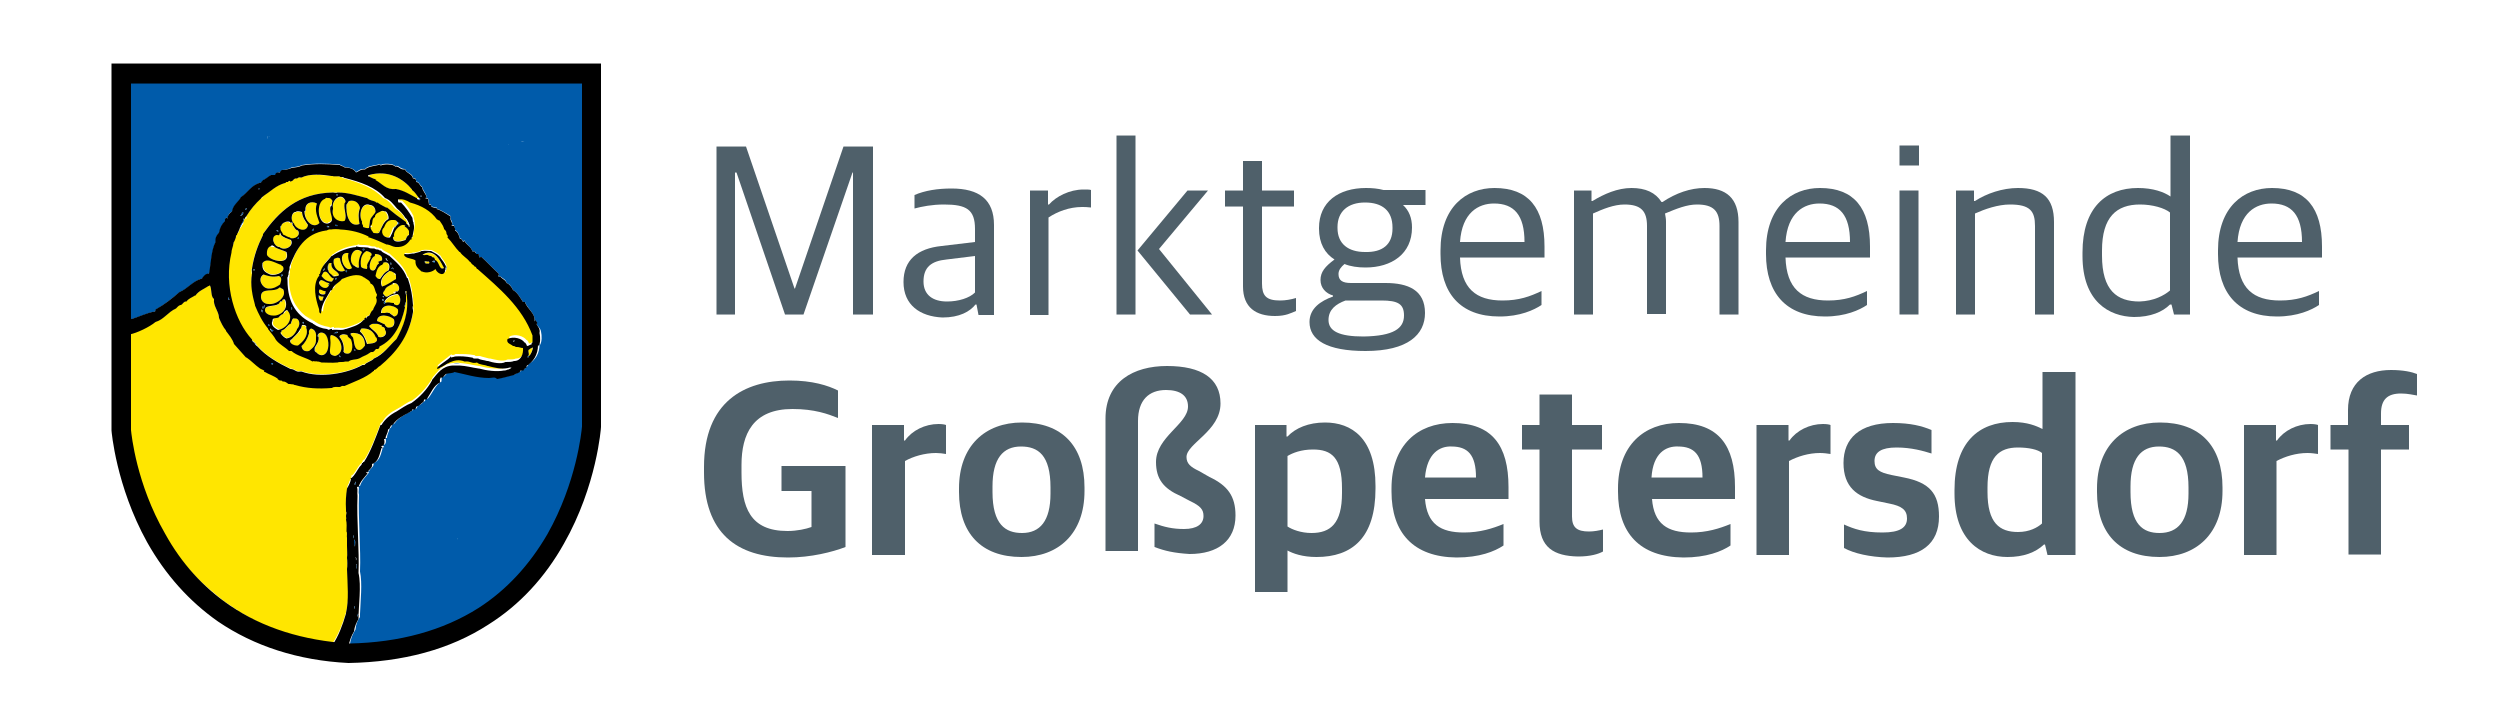 <?xml version="1.0" encoding="utf-8"?>
<!-- Generator: Adobe Illustrator 23.1.1, SVG Export Plug-In . SVG Version: 6.00 Build 0)  -->
<svg version="1.1" id="Ebene_1" xmlns="http://www.w3.org/2000/svg" xmlns:xlink="http://www.w3.org/1999/xlink" x="0px" y="0px"
	 viewBox="0 0 500 143.9" style="enable-background:new 0 0 500 143.9;" xml:space="preserve">
<style type="text/css">
	.st0{fill:#4F606A;}
	.st1{fill:#005BAA;}
	.st2{fill:#FFE600;}
</style>
<g>
	<g>
		<path class="st0" d="M143.3,29.3h5.9l9.7,28.4h0.1l9.7-28.4h5.9v33.6h-4V34.5h-0.1l-9.8,28.4h-3.7l-9.7-28.4H147v28.4h-3.7V29.3z"
			/>
		<path class="st0" d="M180.7,56.4c0-4.4,2.8-6.7,7.6-7.2l6.7-0.8v-2.6c0-3.9-1.7-4.9-6.2-4.9c-2.4,0-4.4,0.4-5.9,0.8V39
			c2.1-0.9,4.6-1.3,7.4-1.3c5.5,0,8.5,2.2,8.5,7.3v18h-3.1l-0.4-2.1h-0.2c-1.1,1.4-3.2,2.6-6.6,2.6C184,63.3,180.7,61,180.7,56.4z
			 M195,58.5v-7.3l-5.7,0.7c-3,0.3-4.6,1.5-4.6,4.4c0,2.7,1.9,4,4.7,4C191.7,60.3,193.9,59.6,195,58.5z"/>
		<path class="st0" d="M206,38.1h3.6v2.8h0.2c1.4-1.6,4.1-3,6.9-3c0.6,0,1.3,0,1.5,0.1v3.5c-0.7-0.1-1.4-0.1-1.8-0.1
			c-2.5,0-4.9,0.9-6.7,2.1v19.5H206V38.1z"/>
		<path class="st0" d="M223.3,27.1h3.8v35.8h-3.8V27.1z M227.5,50.1l10-12h4.1l-9.8,11.7l10.6,13.1H238L227.5,50.1z"/>
		<path class="st0" d="M248.6,57.3v-16h-3.6v-3.2h3.6v-5.9h3.8v5.9h6.4v3.2h-6.4v15.4c0,2.4,0.8,3.4,3.6,3.4c1.1,0,2.2-0.2,3.2-0.5
			v2.6c-1,0.4-2,1-4.2,1C251.2,63.2,248.6,61.5,248.6,57.3z"/>
		<path class="st0" d="M261.9,64.4c0-2.7,2.2-4.2,4.7-5.1v-0.2c-1.4-0.4-2.5-1.5-2.5-3.1c0-1.6,0.9-2.7,2.8-4.1
			c-1.9-1.2-3.1-3.2-3.1-6.2v-0.1c0-5.2,3.9-8,9.4-8c1.2,0,2.4,0.1,3.5,0.4h8.4v3h-4.5c1.2,1.1,1.8,2.6,1.8,4.5v0c0,5.3-4.1,8-9.3,8
			c-1.5,0-3-0.2-4.2-0.7c-0.7,0.6-1.2,1.2-1.2,2c0,1.3,0.8,1.8,2.5,1.8h6.9c4.5,0,7.9,1.4,7.9,6c0,4.3-3.4,7.6-11.9,7.6
			C265.4,70.2,261.9,68,261.9,64.4z M280.8,63.1c0-2.3-1.2-3-4.5-3h-7.2c-1.9,0.7-3.4,1.8-3.4,3.9c0,2.2,2.1,3.3,7,3.3
			C278.7,67.2,280.8,65.7,280.8,63.1z M278.5,45.7v-0.2c0-3.4-2.1-5-5.5-5c-3.4,0-5.5,1.8-5.5,4.9v0.2c0,3.2,2.2,4.8,5.5,4.8
			C276.5,50.5,278.5,48.9,278.5,45.7z"/>
		<path class="st0" d="M288.1,50.8v-0.7c0-8.7,5.1-12.5,10.8-12.5c6.8,0,10,4,10,11.7v2.2H292c0.2,6.2,3.2,8.6,8.5,8.6
			c3.3,0,5.5-0.8,7.8-1.9V61c-1.5,1-4.3,2.3-8.4,2.3C292,63.3,288.1,58.6,288.1,50.8z M292,48.4h12.9c0-5.4-2.1-7.7-6.1-7.7
			C295.7,40.7,292.4,42.5,292,48.4z"/>
		<path class="st0" d="M314.6,38.1h3.7v2.1h0.2c2.3-1.4,5-2.6,7.8-2.6s4.8,0.9,6,2.8h0.2c2.7-1.8,5.6-2.8,8.4-2.8
			c4.3,0,6.8,2,6.8,6.8v18.5h-3.8V45.2c0-3-1.2-4.3-4.5-4.3c-2,0-4,0.8-6.4,1.8c0.1,0.6,0.2,1,0.2,1.6v18.5h-3.8V45.2
			c0-3-1.2-4.3-4.5-4.3c-2.1,0-4.3,0.9-6.3,1.8v20.2h-3.8V38.1z"/>
		<path class="st0" d="M353.2,50.8v-0.7c0-8.7,5.1-12.5,10.8-12.5c6.8,0,10,4,10,11.7v2.2h-16.9c0.2,6.2,3.2,8.6,8.5,8.6
			c3.3,0,5.5-0.8,7.8-1.9V61c-1.5,1-4.3,2.3-8.4,2.3C357.2,63.3,353.2,58.6,353.2,50.8z M357.1,48.4H370c0-5.4-2.1-7.7-6.1-7.7
			C360.8,40.7,357.5,42.5,357.1,48.4z"/>
		<path class="st0" d="M379.9,29.1h3.9v4h-3.9V29.1z M379.9,38.1h3.8v24.8h-3.8V38.1z"/>
		<path class="st0" d="M391.1,38.1h3.7v2.1h0.2c2.3-1.5,5.5-2.6,8.6-2.6c4.9,0,7.2,2,7.2,6.8v18.5h-3.8V45.2c0-3-1-4.3-5-4.3
			c-2.4,0-5,0.9-7,1.8v20.2h-3.8V38.1z"/>
		<path class="st0" d="M416.5,51.2v-0.7c0-9,4.7-12.9,11.1-12.9c3,0,5.2,0.8,6.5,1.7V27.1h3.9v35.8h-3.2l-0.5-2H434
			c-1.5,1.5-3.9,2.5-7.2,2.5C421.8,63.3,416.5,60.3,416.5,51.2z M434,58.1V42.5c-1.1-0.9-3.5-1.6-6-1.6c-4.7,0-7.6,2.5-7.6,9.2v1
			c0,7,3,9.2,7.5,9.2C430.8,60.2,432.8,59.1,434,58.1z"/>
		<path class="st0" d="M443.6,50.8v-0.7c0-8.7,5.1-12.5,10.8-12.5c6.8,0,10,4,10,11.7v2.2h-16.9c0.2,6.2,3.2,8.6,8.5,8.6
			c3.3,0,5.5-0.8,7.8-1.9V61c-1.5,1-4.3,2.3-8.4,2.3C447.6,63.3,443.6,58.6,443.6,50.8z M447.5,48.4h12.9c0-5.4-2.1-7.7-6.1-7.7
			C451.2,40.7,447.9,42.5,447.5,48.4z"/>
	</g>
	<g>
		<path class="st0" d="M140.8,94.5v-1.1c0-13.1,8.1-17.3,17.1-17.3c4.6,0,7.7,1,9.7,2v5.5c-2-0.8-4.7-1.8-9.1-1.8
			c-7.9,0-10.2,5-10.2,11.2v1.5c0,7,1.7,11.7,9.2,11.7c1.9,0,3.7-0.4,4.8-0.8v-7.2h-6v-5h12.8v16.2c-2.6,1-6.9,2.1-11.5,2.1
			C147.3,111.5,140.8,106.6,140.8,94.5z"/>
		<path class="st0" d="M174.5,85h6.3v3.1h0.2c1.4-2,4-3.3,6.7-3.3c0.7,0,1.3,0.1,1.5,0.2v5.8c-0.5-0.1-1.4-0.2-2-0.2
			c-2.3,0-4.6,0.7-6.2,1.6v18.8h-6.6V85z"/>
		<path class="st0" d="M191.8,98.4v-0.7c0-8.5,5.2-13.2,12.6-13.2c8,0,12.5,4.7,12.5,13v0.7c0,8.5-5.2,13.2-12.6,13.2
			C196.2,111.4,191.8,106.6,191.8,98.4z M210.1,98.7v-1.2c0-6.5-2.5-8.2-5.9-8.2c-3.6,0-5.7,2.4-5.7,8v1.1c0,6.5,2.6,8.2,5.9,8.2
			C208,106.6,210.1,104.2,210.1,98.7z"/>
		<path class="st0" d="M230.9,109.4v-4.7c2,0.7,3.6,1.1,5.9,1.1c2.6,0,3.9-1,3.9-2.6c0-1.3-0.6-2-2.7-3l-1.9-1
			c-3.4-1.5-4.9-3.4-4.9-6.8c0-5,6.4-7.6,6.4-11.1c0-2.2-1.6-3.3-4.4-3.3c-3.4,0-5.6,2-5.6,6.2v26h-6.5V83.7
			c0-7.4,5.6-10.5,12.3-10.5c6.9,0,10.7,2.5,10.7,7.5c0,5.5-6.8,8-6.8,10.7c0,1.3,0.8,2,2.5,2.8l2.1,1.2c3.6,1.7,5.2,3.8,5.2,7.7
			c0,5-3.5,7.7-9.2,7.7C234.8,110.6,233,110.2,230.9,109.4z"/>
		<path class="st0" d="M251,85h6.3v2.3h0.2c1.6-1.7,4.2-2.8,7.5-2.8c5.3,0,10.1,3.1,10.1,12.7v0.5c0,9.9-4.7,13.7-11.8,13.7
			c-2.8,0-4.7-0.7-5.8-1.3v8.3H251V85z M268.4,98.6v-0.9c0-6.2-2.1-7.8-5.8-7.8c-2.4,0-4.1,0.7-5.1,1.3v14.1
			c0.9,0.6,2.7,1.3,4.8,1.3C266.1,106.6,268.4,104.7,268.4,98.6z"/>
		<path class="st0" d="M278.3,98.3v-0.6c0-8.6,5.2-13.1,12.2-13.1c7.9,0,11.2,4.5,11.2,12.8v2.4H285c0.4,5,3.1,6.7,7.8,6.7
			c3.2,0,5.7-0.8,7.9-1.7v4.3c-1.8,1.2-4.8,2.4-9.4,2.4C282.7,111.4,278.3,106.6,278.3,98.3z M285,95.5h10.2c0-4.6-1.7-6.2-4.9-6.2
			C288,89.2,285.4,90.6,285,95.5z"/>
		<path class="st0" d="M307.9,104.3V89.9h-3.5V85h3.5v-6.1h6.5V85h6v4.9h-6v13.4c0,2.2,1,3,3.4,3c1,0,2-0.2,2.8-0.4v4.4
			c-0.9,0.5-2.5,1-5,1C310.8,111.2,307.9,109.5,307.9,104.3z"/>
		<path class="st0" d="M323.6,98.3v-0.6c0-8.6,5.2-13.1,12.2-13.1c7.9,0,11.2,4.5,11.2,12.8v2.4h-16.6c0.4,5,3.1,6.7,7.8,6.7
			c3.2,0,5.7-0.8,7.9-1.7v4.3c-1.8,1.2-4.8,2.4-9.4,2.4C327.9,111.4,323.6,106.6,323.6,98.3z M330.3,95.5h10.2
			c0-4.6-1.7-6.2-4.9-6.2C333.2,89.2,330.6,90.6,330.3,95.5z"/>
		<path class="st0" d="M351.4,85h6.3v3.1h0.2c1.4-2,4-3.3,6.7-3.3c0.7,0,1.3,0.1,1.5,0.2v5.8c-0.6-0.1-1.4-0.2-2.1-0.2
			c-2.3,0-4.5,0.7-6.2,1.6v18.8h-6.5V85z"/>
		<path class="st0" d="M368.8,109.6v-4.7c2,0.9,4,1.6,7.7,1.6c3.5,0,4.9-1,4.9-2.8c0-1.7-1-2.5-3.6-3l-2.4-0.5
			c-4-0.8-6.7-2.8-6.7-7.6c0-4.9,3.2-8,9.9-8c3.5,0,5.8,0.6,7.7,1.4v4.7c-1.6-0.5-4-1.2-7-1.2c-3,0-4.4,0.9-4.4,2.7
			c0,1.7,1,2.3,3.4,2.8l2.5,0.5c5.1,1,7,3.2,7,7.8c0,5.5-3.6,8.2-10.3,8.2C374,111.4,370.8,110.7,368.8,109.6z"/>
		<path class="st0" d="M390.9,98.7v-0.7c0-9.6,4.9-13.6,11.6-13.6c3,0,4.8,0.8,6,1.4V74.4h6.6v36.6h-5.6l-0.5-2.1h-0.2
			c-1.7,1.6-4.1,2.5-7.3,2.5C396.1,111.4,390.9,108,390.9,98.7z M408.4,104.7V90.6c-0.8-0.7-2.7-1.1-4.8-1.1c-3.8,0-6.1,1.9-6.1,8
			v0.9c0,6.2,2.4,8,6.1,8C405.9,106.4,407.5,105.5,408.4,104.7z"/>
		<path class="st0" d="M419.4,98.4v-0.7c0-8.5,5.2-13.2,12.6-13.2c8,0,12.5,4.7,12.5,13v0.7c0,8.5-5.2,13.2-12.6,13.2
			C423.8,111.4,419.4,106.6,419.4,98.4z M437.7,98.7v-1.2c0-6.5-2.6-8.2-5.9-8.2c-3.6,0-5.7,2.4-5.7,8v1.1c0,6.5,2.5,8.2,5.8,8.2
			C435.6,106.6,437.7,104.2,437.7,98.7z"/>
		<path class="st0" d="M448.9,85h6.3v3.1h0.2c1.4-2,4-3.3,6.7-3.3c0.7,0,1.3,0.1,1.5,0.2v5.8c-0.6-0.1-1.4-0.2-2.1-0.2
			c-2.3,0-4.5,0.7-6.2,1.6v18.8h-6.5V85z"/>
		<path class="st0" d="M469.6,89.9h-3.5V85h3.5v-3c0-5.6,3.7-8,8.6-8c2.5,0,4.2,0.4,5.2,0.8v4.3c-0.7-0.1-1.8-0.4-3.2-0.4
			c-2.7,0-4,1.2-4,4V85h5.6v4.9h-5.6v21h-6.5V89.9z"/>
	</g>
</g>
<g>
	<path class="st1" d="M69.5,113.4c0.1-0.5,0.1-1.6,0-2.2V113.4z M107.4,41.1c0.2-0.5,0.2-1.1,0.3-1.7
		C107.6,40,107.6,40.6,107.4,41.1 M116.5,74C116.5,74,116.5,74,116.5,74c0-0.1,0-0.1,0.1-0.1C116.5,73.9,116.5,73.9,116.5,74
		C116.5,74,116.5,74,116.5,74L116.5,74z M101,76.7L101,76.7L101,76.7L101,76.7z M91.4,107.6c0.1,0.1,0.1,0.2,0.1,0.3
		C91.5,107.8,91.4,107.7,91.4,107.6 M91,107.4c0.1,0,0.2,0,0.3,0.1C91.2,107.4,91.1,107.4,91,107.4 M90.2,115.4 M88.4,84.5
		c0.1,0,0.2,0,0.2-0.1C88.5,84.5,88.5,84.5,88.4,84.5 M88.2,105.7L88.2,105.7c0-0.1,0-0.2,0-0.3C88.2,105.6,88.2,105.7,88.2,105.7
		 M72.2,122.5c0.2-0.5,0-1.1,0.1-1.4C72.2,121.4,72.4,122,72.2,122.5 M104.2,28.2c0.2,0,0.5,0,0.7,0
		C104.7,28.2,104.4,28.3,104.2,28.2 M101.6,28.9c0,0,0.1,0.1,0.1,0.1C101.6,29,101.6,28.9,101.6,28.9 M87.8,19.7
		c0-0.3,0.3-0.3,0.7-0.3C88.1,19.4,87.8,19.4,87.8,19.7 M87.4,19.8c0.1,0,0.2-0.1,0.3-0.1C87.6,19.7,87.5,19.8,87.4,19.8 M53.8,27.3
		c0,0,0.1,0,0.1,0.1C53.9,27.4,53.9,27.4,53.8,27.3 M53.5,27.4c0-0.1,0.1-0.1,0.2-0.1C53.6,27.3,53.6,27.4,53.5,27.4 M53.4,27.8
		c0-0.2,0-0.3,0.1-0.4C53.5,27.5,53.4,27.7,53.4,27.8 M33.9,51.4c0.5,0,0.9,0.1,1.4,0.1C34.9,51.5,34.5,51.4,33.9,51.4 M103.4,16.4
		c-1.4,0-3.2,0.3-4.2,0c0,0-0.1,0-0.2,0h-1.9c-0.3,0-0.7,0-1,0c-0.4,0-0.9,0-1.3,0H25.9v47.1c0,0.1,0,0.3,0.1,0.4
		c1.8-0.4,3.6-1.4,5.1-1.6c0.2-0.2-0.1-0.3,0.1-0.4c1.8-1,3.3-2.3,4.8-3.5c1.7-0.7,2.6-2.2,4.5-2.7c0.3-0.5,0.7-0.9,1.4-1
		c0.4-2,0.4-4.6,1.3-6.3c-0.1-1,0.3-1.4,0.7-1.9c0.2-1.1,0.6-1.7,1.2-2.3c-0.1-0.4,0.1-0.6,0.3-0.7c0,0.1,0,0.2,0.2,0.2
		c-0.1-0.6,0.3-1.2,0.9-1.4c0.2-1.4,1.3-1.8,1.8-2.9c1.4-0.9,2.1-2.5,4-2.9c0.1-0.2,0.3-0.3,0.4-0.5c0.7-0.2,1-0.7,1.6-1h0.8
		c0.2-0.3,0.4-0.6,1-0.5c0-0.3,0.3-0.3,0.3-0.5c0.7,0,1.4-0.2,1.9-0.5c0.7-0.1,1.6-0.2,2.1-0.5c2.5-0.4,5-0.3,7.6-0.1
		c0.2,0.3,0.7,0.2,0.9,0.5c1,0.1,1.9,0.3,2.3,1c0.6-0.3,0.9-0.7,1.8-0.6c0.6-0.7,2.2-0.7,3-1c0.2,0,0,0.4,0.2,0.2
		c0.3-0.4,2.6-0.3,2.8,0.2c0.9-0.2,0.9,0.6,2,0.6c0.3,0.9,1.5,0.8,1.6,1.8c0.5-0.1,0.7,0.4,0.6,0.7c0.7,0,0.7,0.8,1.2,1
		c0.2,0.8,0.7,1.2,0.9,2c0,0.2-0.2,0.2-0.2,0.3c0.2,0,0.4,0,0.5,0.1c0.1,0.3,0.2,0.7,0.2,1.1c0.4,0,0.4,0.2,0.5,0.5
		c0.4,0,0.6,0.3,1.1,0.2c0,0.1-0.1,0.1-0.1,0.2c0.8,0.3,1.9,0.9,2.8,1.5c-0.2,0.8,0.7,1.2,0.2,1.8c0.2,0.1,0.3-0.1,0.5,0.1
		c0,0.3,0.2,0.5,0.2,0.9c0.6,0.3,0.8,1,1,1.7c0.5,0,0.4,0.5,0.7,0.6c0-0.1,0.1-0.2,0.2-0.2c0.4,0.9,1.3,1.2,1.6,2.2h0.5
		c0,0.3,0.3,0.1,0.2,0.5h0.6c-0.2,0.3,0.1,0.5,0.1,0.7c0.2,0,0.2-0.1,0.4-0.1c1.2,1.1,2.3,2.3,3.5,3.4c0,0.2-0.3,0.3-0.1,0.5
		c0.1,0,0.2,0,0.2,0.1c0-0.1,0-0.2,0.1-0.2c0.4,0.5,1.2,0.6,1.3,1.4c0.7,0.2,1,0.8,1.3,1.4c0.9,0.5,1.4,1.5,2,2.4h0.4
		c0.5,1.4,2.1,2.3,1.9,3.8c0.3,0.1,0-0.3,0.2-0.2c0,0.3,0.5,0.6,0.2,0.8c0.2,0.5,0.8,0.8,0.9,1.5c0.2,0.9,0.2,2-0.2,2.7
		c0-0.1,0-0.3-0.1-0.3c0.1,2-0.9,3.4-2.3,4.2c0.2,0.4-0.6,0.4-0.6,0.9h-0.6c-0.1,0.7-1,0.6-1.3,1c-1.3,0.3-2,0.6-3.4,0.8
		c-0.4-0.4-1-0.2-1.6-0.2c-2.6,0-5-0.8-6.9-1.2c-0.4,0.3-1.2,0.2-1.7,0.4c-0.2,0.1-0.5,0.6-0.7,0.7c-0.2,0.1-0.2-0.2-0.4,0.1
		c-0.1,0.3-0.1,0.6-0.1,0.9c-1.2,0.6-1.7,2.2-2.7,3.4h-0.5c0.1,0.2-0.1,0.3-0.1,0.5c-0.5,0.2-0.7,0.8-1.4,0.9
		c-0.1,0.2-0.2,0.4-0.3,0.6h-0.6c0.1,0.4-0.3,0.3-0.4,0.5c-1.3,0.7-2.6,1.3-3.4,2.5c-0.2,0-0.2,0.2-0.4,0.2
		c-0.2,0.3-0.2,0.7-0.6,0.8c-0.1,0.8-0.5,1.1-0.5,1.9h-0.3c0.2,0.6,0.1,1.4-0.5,1.4c-0.1,0.3,0.3,0.2,0.2,0.5
		c-0.1,0-0.1-0.1-0.2-0.1c-0.4,1.3-0.6,2.8-1.9,3.2c0.2,0.8-0.7,1-0.9,1.7c-0.1,0-0.2-0.3-0.2,0c-0.1,0.3,0.3,0,0.2,0.2
		c-0.7,0.9-1.4,1.5-1.8,2.7c-0.2,0-0.2-0.1-0.3,0c0.2,0.6-0.1,1.1,0.1,1.7V99c-0.2,4.7,0.4,10.9,0.2,15.3c0.5,2.4,0.1,5.8,0,8.5
		c0,0,0,0,0,0c0,0,0,0.1,0,0.1c0.2,0.8-0.3,1.6-0.5,2.3c0.2-0.7,0.7-1.5,0.5-2.3c0,0.2,0,0.4,0,0.5c-0.5,0.7-0.8,1.4-0.9,2.5
		c-0.5,0.8-1,1.8-1.1,3c0,0,0,0,0,0c8.7-0.1,16.3-1.9,22.8-5.3c0,0,0,0,0,0h0c0.5-0.3,1-0.5,1.4-0.8c0.1-0.1,0.2-0.1,0.3-0.2
		c0.5-0.3,1-0.6,1.5-0.9c3.6-2.3,6.8-5.2,9.6-8.6c0-0.1,0.1-0.1,0.1-0.2c0,0,0,0,0.1,0c1.5-1.9,2.9-3.9,4.2-6.2
		c5.9-10.3,6.8-20.6,6.9-21.6V16.4h-9.1C106.2,16.4,104.8,16.4,103.4,16.4 M69.4,41.8v-0.9C69.2,41,69.2,41.7,69.4,41.8 M70.8,70.1
		h0.3C71.1,69.8,70.7,69.8,70.8,70.1 M69.4,106c0,0.4-0.1,1,0.1,1.3C69.5,106.9,69.6,106.3,69.4,106 M69.5,107.9
		c-0.1,0.1-0.1,0.8,0,0.9V107.9z M71,97.1c0.1-0.1,0.3-0.6,0.1-0.7C71.1,96.6,70.7,96.8,71,97.1 M70.9,121.8
		C71.1,120.7,70.6,121.4,70.9,121.8 M70.8,107.9c0,0.5-0.1,1.2,0.2,1.4C71,108.8,71.2,108.1,70.8,107.9 M71.2,112.9
		c0,0.2-0.1,1,0.1,0.9C71.3,113.5,71.4,112.7,71.2,112.9 M71.2,111.5c-0.2,0,0.1,0.1,0.1,0.2C71.1,112.6,71.5,111.5,71.2,111.5
		 M70.7,107.7C70.9,106.9,70.4,106.8,70.7,107.7 M65.7,54.1L65.7,54.1c-0.2-0.1,0-0.3,0-0.4c-0.1-0.2,0-0.3,0-0.6v-0.2
		C65.5,53,65.4,53.9,65.7,54.1 M65.7,56.7c0,0.1-0.1,0.1-0.2,0.2c0,0.1,0.1,0.1,0.2,0.1c0.1,0,0.1,0,0.1,0.1c0.1,0,0.1-0.1,0.2-0.2
		C65.8,56.9,65.9,56.7,65.7,56.7 M64.5,54.1c0.3,0.1,0.4-0.4,0.2-0.5C64.9,53.9,64.5,53.8,64.5,54.1 M67.6,38.9
		c-0.1,0-0.1-0.1-0.2-0.2c0,0.2-0.3,0.1-0.2,0.2C67.3,39.1,67.6,39.1,67.6,38.9 M69.4,54.1h-0.3c0,0.2,0,0.3,0.2,0.4
		C69.3,54.3,69.5,54.3,69.4,54.1 M65.8,45.4c-0.1-0.1-0.2-0.2-0.5-0.2C65.2,45.5,65.8,45.5,65.8,45.4 M67.9,71.1
		c-0.2,0.2,0.3,0.5,0.3,0.2C67.9,71.4,68.1,71,67.9,71.1 M66.5,45.7h1.9C68,45.6,67,45.6,66.5,45.7 M67.3,38.5h-0.9
		C66.6,38.6,67.2,38.6,67.3,38.5 M67,45.1c0.1,0.1,0.5,0.3,0.5,0C67.4,44.9,67,44.8,67,45.1 M67,56c0.2,0,0.4-0.2,0.4-0.4
		C67.1,55.5,67.1,55.8,67,56 M66.5,66.8c0.5-0.1,0.9,0.1,1-0.3C67.2,66.2,66.9,66.7,66.5,66.8 M63.8,55.3c0.2-0.1,0.1-0.2,0.1-0.4
		c0.1,0,0.1-0.1,0.2-0.2c-0.1,0-0.1,0.1-0.2,0.1V55.3z M71.5,122.7c0,0.4-0.2,0.3-0.2,0.6C71.6,123.3,71.7,122.8,71.5,122.7
		 M85.3,52.3c0-0.2-0.3,0-0.4,0c0,0.2,0.1,0.3,0.2,0.3c0-0.1-0.1-0.2-0.1-0.3H85.3z M83.7,39.9c0.1,0.4,0.5-0.2,0.2-0.2
		C83.9,39.8,83.9,39.9,83.7,39.9 M84.3,39.4v-0.3H84C84,39.3,84.1,39.4,84.3,39.4 M87.7,51c0.1,0.2,0.3,0.5,0.5,0.6
		C88.1,51.4,87.9,51.2,87.7,51 M81.1,61.5c-0.1-0.5,0.3-0.6,0.2-1.2C81.2,60.7,80.8,61.1,81.1,61.5 M105.8,71.2
		c-0.1,0-0.1,0-0.2-0.1c-0.1,0.1-0.1,0.3-0.2,0.4C105.7,71.5,105.8,71.4,105.8,71.2 M102.7,68.1c0,0.1,0,0.2-0.1,0.2
		c0.2,0,0.3-0.1,0.4-0.2H102.7z M89.2,54.1c0.2-0.2,0.2-0.9-0.1-1c0.2,0.2-0.1,0.6,0.2,0.6C89.3,53.9,89.1,53.9,89.2,54.1
		 M90.7,72.8H92C91.7,72.7,90.9,72.7,90.7,72.8 M87,52.3c-0.1-0.1-0.5-0.1-0.5,0.2c0.2,0,0.3,0.1,0.5,0.2V52.3z M77.5,52.1
		c-0.3,0-0.2-0.5-0.5-0.5C77.1,51.9,77.4,52.2,77.5,52.1 M81.4,58.7v-0.2c-0.1,0-0.1,0.1-0.2,0c0,0.2,0.1,0.3,0.1,0.5
		C81.4,59.1,81.2,58.8,81.4,58.7L81.4,58.7z M74.4,64.8h1.2C75.4,64.6,74.6,64.6,74.4,64.8 M76.9,60.8c0-0.1,0.1-0.1,0.2-0.2
		c0.1-0.3,0-0.2-0.2-0.3C76.7,60.4,76.7,60.9,76.9,60.8 M72.9,49.8c-0.1-0.1-0.3-0.1-0.4,0c0,0.2,0.1,0.2,0.1,0.3
		C72.8,50.2,72.9,50,72.9,49.8 M76.8,58.8c-0.1,0-0.1-0.1-0.2-0.1c0.2,0.2,0.5,0.8,0.9,0.6h-0.3C77.1,59.1,76.9,59,76.8,58.8
		L76.8,58.8z M79.9,44.6c-0.2,0-0.1-0.3-0.4-0.2c0.1,0.1,0.1,0.5,0,0.6C79.7,44.9,79.8,44.7,79.9,44.6 M79.3,45.1
		c-0.2,0.1-0.3,0.3-0.5,0.4v0.2C79,45.5,79.1,45.3,79.3,45.1 M76.6,60.2c0-0.2,0.2-0.1,0.2-0.3c-0.1,0-0.1-0.1-0.2-0.1
		C76.4,59.9,76.4,60.2,76.6,60.2 M78.2,52.9c0.1-0.1,0.1-0.4,0-0.5C77.9,52.4,78.1,52.9,78.2,52.9 M76.5,59.3c0.1,0,0.1,0.3,0.3,0.2
		v-0.2C76.7,59.3,76.6,59.2,76.5,59.3 M78.1,53.9c0.3,0,0.4-0.3,0.5,0.1c0-0.1,0-0.2,0.1-0.2c-0.1,0-0.2-0.1-0.2-0.2
		C78.3,53.6,78.2,53.7,78.1,53.9 M52.3,62c0,0.3,0,0.5,0.2,0.6C52.6,62.3,52.6,62,52.3,62 M45.8,121.2c0.1,0.2,0.2,0.3,0.3,0.4
		c0,0,0,0,0.1,0c0.2,0.1,0.4,0.2,0.6,0.3C46.6,121.5,46.1,121.5,45.8,121.2 M48.4,42.5c0,0.3-0.2,0.5-0.4,0.7c0.4,0,0.6-0.4,0.7-0.7
		H48.4z M48.8,43.8v0.2c-0.1,0-0.1-0.2-0.2-0.2c0,0.8-0.6,1.1-0.7,1.8c0.4-0.3,0.4-1,0.9-1.2v-0.2C48.7,44,49,44,48.8,43.8
		L48.8,43.8z M47,122c0,0.1,0.1,0.1,0.1,0.2c0.1,0.1,0.2,0.1,0.3,0.2c0,0,0,0,0,0C47.5,122.1,47.2,122.2,47,122 M45.6,59.5
		c0,0.3,0,0.5,0.3,0.5C45.8,59.8,45.8,59.5,45.6,59.5 M45.4,121C45.4,121,45.4,121,45.4,121c0,0.1,0.1,0.2,0.2,0.2c0,0,0,0,0.1-0.1
		C45.7,121,45.5,121,45.4,121 M37.2,113.4c0.1,0.1,0.2,0.3,0.3,0.4c0.1,0,0.1,0.1,0.2,0.1C37.5,113.8,37.4,113.6,37.2,113.4
		 M50.9,68.5c0.1,0.3,0.4,0.5,0.6,0.7C51.3,69,51.2,68.7,50.9,68.5 M49,42c0.2,0,0.4-0.2,0.4-0.4C49.2,41.7,49,41.7,49,42
		 M50.6,124.1c0.2,0.1,0.5,0.2,0.7,0.4C51.1,124.3,50.9,124.1,50.6,124.1C50.6,124.1,50.6,124.1,50.6,124.1 M51.7,124.7
		c0.3,0.1,0.6,0.3,0.9,0.4c0,0,0,0,0,0C52.4,124.9,52,124.8,51.7,124.7C51.7,124.6,51.7,124.7,51.7,124.7 M50.9,53.8h-0.2v0.3
		C50.9,54.2,51,54,50.9,53.8 M50.3,54.7v-1c-0.1,0-0.1,0.2-0.1,0.3L50.3,54.7L50.3,54.7z M50.3,67.9c0,0.3,0.2,0.5,0.5,0.6
		C50.7,68.2,50.4,68.2,50.3,67.9 M52,37.6c-0.2,0-0.3,0.1-0.4,0.2C51.9,37.9,52.1,37.9,52,37.6 M52.9,61c-0.1,0.1-0.3,0.4-0.1,0.6
		C52.9,61.4,53.1,61.1,52.9,61 M55.4,126.2c-0.2-0.1-0.5-0.2-0.8-0.3C54.9,126,55.2,126.1,55.4,126.2 M54.3,65.7
		c-0.1,0-0.2,0-0.2,0.1V66c0.3,0,0.2,0.4,0.5,0.4c-0.1-0.2,0.2-0.2,0.2-0.3C54.5,66,54.2,66,54.3,65.7 M56.1,55.1
		c0,0.1,0.2,0.1,0.2,0.2c0-0.1,0.1-0.2,0.2-0.2C56.6,54.7,56.1,54.8,56.1,55.1 M55.3,46c0,0.3,0.2,0.3,0.4,0.3
		C55.7,46.1,55.5,46.1,55.3,46 M52.5,61.3c-0.1,0.1-0.1,0.5,0.2,0.4C52.7,61.5,52.7,61.3,52.5,61.3 M63.8,59.1
		c-0.2-0.2-0.2,0.5,0,0.6c0-0.1,0-0.3,0.1-0.3v-0.1C63.8,59.2,63.8,59.2,63.8,59.1 M54.2,72.6c-0.1,0.3,0.2,0.3,0.4,0.3
		C54.7,72.6,54.4,72.6,54.2,72.6 M53.6,64.9v0.3C54,65.3,54,64.8,53.6,64.9 M55.8,46.8c0.1,0,0.1,0.1,0.2,0.2
		c-0.1-0.1,0-0.4-0.2-0.5C55.8,46.6,55.7,46.6,55.8,46.8 M60.5,64.4c0,0.3,0.1,0.4,0.3,0.3C60.8,64.6,60.8,64.4,60.5,64.4
		 M56.2,45.5c0.1,0,0.1-0.2,0.1-0.3v-0.1C56.1,45.2,55.9,45.4,56.2,45.5L56.2,45.5z M63.7,67.5v-0.6h-0.1
		C63.4,67.1,63.5,67.4,63.7,67.5 M63.2,69.1c-0.4,0.4-0.5,1.1,0.1,1.4C62.8,70.2,63,69.6,63.2,69.1 M62.4,46.2
		c0.3,0.1,0.5-0.3,0.3-0.5C62.6,45.9,62.3,45.8,62.4,46.2 M59.5,47.8h0.3v-0.3h-0.2C59.6,47.6,59.5,47.6,59.5,47.8 M57.9,55.1
		c-0.2,0.1,0,0.5-0.1,0.8C58,55.8,57.8,55.3,57.9,55.1 M58.3,61.4c-0.1,0.2-0.1,0.4,0.1,0.6C58.4,61.7,58.5,61.5,58.3,61.4"/>
	<path class="st2" d="M65.8,57C65.8,57,65.8,56.9,65.8,57c-0.2-0.1-0.2-0.1-0.2-0.2c0.1,0,0.2,0,0.2-0.2c-0.6-0.1-0.9-0.5-1.5-0.6
		c-0.2,0.2-0.4,0.2-0.4,0.6C63.9,57.6,65.4,58.1,65.8,57 M64.7,59.3c-0.5,0.1-0.6-0.2-0.9-0.2c0,0.1,0,0.1,0.1,0.2v0.1
		c-0.1,0-0.1,0.2-0.1,0.3c0,0.2,0.1,0.2,0.2,0.4h0.5C64.5,59.7,64.7,59.7,64.7,59.3 M65.1,58.1c-0.6,0-0.7-0.3-1.2-0.3
		c-0.3,0.5,0,1,0.6,1h0.1C65.3,58.9,65,58.5,65.1,58.1 M70.5,53.6c-0.4-0.8-1-2-0.7-3C67.1,50.3,68.9,54.9,70.5,53.6 M66.4,56.3
		c0.2-0.2,0.3-0.4,0.4-0.6c-0.9,0-1.1-1.7-2-1.3c-0.2,0.1-0.3,0.5-0.5,0.8C64.8,55.8,65.4,56.4,66.4,56.3 M69,54.1
		c-0.4-0.7-1-1.3-1-2.4c-0.4-0.3-0.8-0.2-1.2,0.1C66.4,53,67.5,54.9,69,54.1 M67,71.2c2.3-0.6,1.2-4-0.8-4.2
		c-0.3,0.4-0.2,0.8-0.2,1.5C66.1,70.2,65.5,70.9,67,71.2 M64,44.6c-0.2-1-1.1-2.5-0.5-3.9c-1.1-0.6-2.6-0.1-2.3,1.4
		c0,0.2-0.3,0.1-0.2,0.3C60.9,44.1,62.6,45.9,64,44.6 M66.8,55.3c0.3-0.1,0.8-0.1,1-0.3c-0.3-1-1.7-0.9-1.5-2.4
		c-0.3,0-0.6,0-0.6,0.3v0.2c0,0.4-0.1,0.4,0,0.6c0,0-0.2,0.3,0,0.3v0.2c0.1,0.6,0.6,0.7,0.9,1L66.8,55.3c-0.1-0.3,0.4-0.4,0.5-0.2
		C67,55.1,66.8,55.1,66.8,55.3 M61.6,45.1c-0.5-0.8-1.1-1.4-1.2-2.6c-0.4-0.1-1-0.3-1.3,0h-0.1c-0.8,0.2-0.9,1.8-0.2,2.2v0.1
		C59.1,45.8,61.3,46.7,61.6,45.1 M85,52.3c0,0.2,0.1,0.2,0.1,0.3v0.1h0.7c0.1-0.2,0.1-0.2,0-0.4H85z M71.1,53.3v-0.2h0.2
		C71.3,53.2,71.3,53.3,71.1,53.3c0.1,0,0.2,0,0.2,0.1c0,0.2,0.3,0,0.5,0.1c-0.1-1.4,0.2-2.3,0.6-3.1C70.4,48.8,69.2,52.6,71.1,53.3
		 M74.2,51.2C74.2,51.1,74.2,51.1,74.2,51.2c0.6-0.6-0.5-0.9-0.9-1c-0.9,0.5-1.3,1.5-1.1,3.1c0.2,0.4,0.7,0.4,1.2,0.5
		c0-0.3,0.1-0.5,0.1-0.8C73.6,52.3,74.4,51.6,74.2,51.2 M68,67.4c0.5,0.7,1,1.7,0.8,3c0.1,0,0.1,0.2,0.2,0.2
		c1.7,0.7,1.8-1.5,1.3-2.7c-0.2-0.3-0.7-0.4-0.7-0.9c-0.3,0-0.8-0.2-1,0h-0.1v-0.1C68.2,67,67.9,67,68,67.4 M81.4,58.5
		c0-0.2,0-0.3-0.2-0.3v0.3C81.2,58.6,81.3,58.6,81.4,58.5 M70.1,66.8c0,0.4,0.4,0.5,0.5,0.8c0.2,0.6,0.3,1.5,0.5,2
		c0-0.4,0-0.9-0.2-1.3c0.1,0.4,0.2,0.8,0.2,1.3v0l0,0c0.2,0.3,0.4,0.5,0.8,0.5c0.4,0,0.8-0.5,1.1-0.9c0-1.2-0.5-2.2-1.6-2.5
		C71,66.6,70.5,66.5,70.1,66.8 M59.5,46.1c-0.6-0.2-0.7-0.8-1.1-1.1v-0.4h-0.5v-0.1c-0.2-0.2-0.9-0.1-1.1,0.1h-0.1
		c-0.2,0.2-0.4,0.3-0.5,0.6v0.1c0,0.1,0,0.3-0.1,0.3h-0.1c-0.1,0.7,0.3,0.9,0.5,1.4c0.6,0.1,0.9,0.6,1.6,0.6c-0.1,0-0.2,0-0.2,0.1
		C59,47.9,60.2,47.1,59.5,46.1 M70.5,95.3c0,0,0,0.1,0,0.1C70.4,95.5,70.5,95.4,70.5,95.3 M105.6,71.1c0,0.1,0.1,0.1,0.2,0.1
		c0.4-0.4,0.7-1.1,0.7-1.7c-0.3,0.1-0.6,0.3-0.9,0.5C105.6,70.4,105.9,70.8,105.6,71.1 M75.9,55.8c0.5-0.7,0.9-1.3,1.7-1.7
		c0.4-0.8,0.2-1.9-1-1.6c-0.1,0.2-0.2,0.3-0.3,0.5h-0.1c-0.8,0.3-1,1.2-1.2,2.2C75.3,55.4,75.4,55.8,75.9,55.8 M76.3,62.6h0.8
		c0.3-0.1,0.5-0.1,0.8,0h0.1c0.2,0.3,0.6,0.4,0.9,0.7c0.6-0.1,0.9-0.6,0.8-1.4C78.8,60.9,76.2,60.6,76.3,62.6 M79.6,58.9
		c-1.2,0.2-2.2,0.6-2.6,1.5c0.1,0.2,0.3,0,0.2,0.3c0.5-0.3,1,0,1.6,0h0.1v0.2C80.1,61.8,80.5,59.4,79.6,58.9 M79,54.6
		c-0.4-0.1-0.5-0.4-1-0.4c-0.9,0.6-2.2,1.7-1.5,3.1c1.1-0.3,1.9-1,2.8-1.5v-0.6c-0.1,0-0.1-0.5-0.2-0.2c-0.1,0-0.1-0.1-0.2-0.1
		C78.8,54.7,78.9,54.7,79,54.6 M78.8,56.6c0,0.1,0.1,0.1,0.1,0.2c0,0.1-0.2,0.1-0.3,0.1c0.1-0.2,0.1-0.1-0.2-0.1
		c-0.6,0.4-1.4,0.6-1.6,1.5c0-0.1,0-0.2-0.1-0.2c0,0.3-0.1,0.4-0.2,0.6c0.1,0,0.1,0.1,0.2,0.1h0.1c0,0.2,0.2,0.3,0.3,0.5h0.3
		c0.5-0.2,0.8-0.5,1.4-0.6c0-0.1-0.1-0.1-0.1-0.2v-0.1c0.2-0.3,0.2,0.3,0.3,0.1c-0.1-0.4,0.3-0.2,0.4-0.2
		C80.2,57.9,79.7,56.6,78.8,56.6 M72.3,65.7c-0.1,0.2-0.3,0.3-0.2,0.6c0.7,0.6,1.1,1.5,1.4,2.5c0.8-0.1,1.6-0.2,2-0.7
		c0-0.3,0-0.7-0.3-0.7v-0.1C74.6,66.4,73.9,65.6,72.3,65.7 M73.8,65.2c0.6,0.7,1.6,1.1,1.9,2.2c1,0.2,1.9-0.7,1.3-1.4v-0.2
		c-0.1-0.4-0.4-0.4-0.7-0.5c0.4-0.2-0.5-0.3-0.7-0.5h-1.2C74.2,64.9,74,65,73.8,65.2 M77,64.9L77,64.9c0.1,0.3,0.5,0.7,0.7,0.6h0.2
		c0.8,0,1-0.8,0.9-1.6c-0.7-0.8-3.2-1.4-3.4,0.3C76,64.4,76.5,64.7,77,64.9 M75.6,52.8c0,0-0.1,0.1-0.1,0.2
		C75.5,52.9,75.6,52.8,75.6,52.8 M74.5,54.1c0.6,0,0.6-0.7,1-1.1h0c0,0,0,0,0-0.1c0.1-0.1,0.2-0.1,0.3-0.2c0-0.2-0.1-0.2-0.1-0.4
		c0.3-0.1,0.4-0.2,0.7-0.2c0.2-0.8-0.5-1.3-1.4-1.3c0,0.2,0,0.5-0.2,0.5C74.1,51.8,73.4,54.1,74.5,54.1 M66.5,40
		c-0.2-0.2-0.3-0.6-0.8-0.6h-0.2c-0.3,0-0.5,0-0.5,0.2h-0.1c-1.8,0.8-1.4,5.2,0.7,5v-0.1c1.7-0.5,0.1-1.9,0.5-3.5
		C66.5,41,66.3,40.3,66.5,40 M78.7,45.5c0.2-0.1,0.4-0.3,0.5-0.4c0.1,0,0.1-0.2,0.2-0.2c0.1-0.1,0.1-0.4,0-0.6
		c-0.2-0.2-0.3-0.4-0.7-0.4h-0.5c-0.8,0.1-1.2,0.8-1.5,1.4v0.1c-0.9,0.7-0.3,2.3,1.1,2c0-0.1,0.1-0.1,0.1-0.2h0c0,0,0,0,0,0
		c-0.1-0.4,0.2-0.8,0.2-0.9c0,0.1-0.3,0.5-0.2,0.9c0.3-0.5,0.5-1.1,0.7-1.7V45.5z M73.8,45.6c0.1-0.7,0.1-0.8,0.2-1.4
		c0.2-0.9,1.1-1.5,1.1-1.8c0-0.4-0.3-1.2-1-1.3H74c-1.6-0.7-2.4,1.9-1.6,3.3v0.1c-0.1,0.5,0.3,0.5,0.2,1
		C73,45.5,73.3,45.7,73.8,45.6 M69.1,40.3c-0.8-2-2.9-0.1-2.5,1.4v0.2c-0.4,1.6,0.9,2.7,2.3,2.4c0.6-0.9-0.2-2.2,0-3.4
		C69,40.6,69.1,40.5,69.1,40.3 M78.6,47.2c-0.1,1.6,1.9,0.9,2.5,0.7c0.2-0.3,0.3-0.8,0.7-1v-0.6c0.1-0.4-0.4-0.8-0.8-1
		c-0.1,0-0.2,0-0.2-0.1c0,0,0.2,0,0.2-0.1c-0.8-0.8-2.2,0.9-2.3,1.7c-0.1,0.1,0.1,0.2,0,0.5C78.6,47.3,78.6,47.2,78.6,47.2
		 M69.8,40.2c-0.1,0.3-0.3,0.5-0.5,0.7v0.9c0,1.5,0.7,3.7,2.6,3c-0.2-1.1-0.4-2.2,0.1-3.2C71.8,40.6,71.1,39.9,69.8,40.2 M75.9,46.3
		c0.5-0.9,0.7-2,1.6-2.5c0.2-0.6-0.2-1.2-0.5-1.5c-0.4,0-0.5-0.1-0.9-0.1c-0.4,0.3-1.1,0.5-1.3,1v0.2c-0.7,0.3-0.4,1.1-0.7,1.6
		c0,0.1,0,0.2,0.1,0.2c0-0.2,0.2,0,0.2,0.2h-0.4c0,0.6,0.4,0.9,0.6,1.3C75.2,46.6,75.8,46.8,75.9,46.3l-0.2,0.1v-0.1H75.9z M74,35
		c0,0.1-0.1,0.1-0.1,0.2v0.2c0.4,0.2,0.8,0.4,1.3,0.5c-0.1,0-0.2,0-0.2,0.1c1.3,0.7,2.1,2,4,1.8h0.1c1.6,0.4,2.9,1.1,4.1,1.8
		c0,0,0.1,0,0.1,0.1c0.1,0,0.1,0.1,0.2,0c-0.1,0-0.1-0.1,0.1-0.1c0.1,0,0.1,0,0.1-0.1c-0.4-0.6-0.7-1.2-1.3-1.5v-0.1
		c-1.7-2.1-4.7-4-8.6-2.9C73.8,35.1,74,35.1,74,35 M71.6,38.8c0-0.1-0.1-0.2-0.1-0.3C71.6,38.6,71.6,38.7,71.6,38.8 M50.9,68.4
		L50.9,68.4c0.3,0.2,0.4,0.6,0.6,0.8c1.8,2,4.1,3.3,6.6,4.5c0.9,0,1,0.7,2,0.5h0.2c3.8,1.4,9.3,0.4,12.2-1.3h0.4
		c0.5-0.6,1.4-0.7,2-1.3c1.9-0.9,3.1-2.6,4.5-3.9c1.3-2.4,2.6-5.3,2-9.1h-0.1c0,0.1,0.1,0.4-0.1,0.4v1.2c0.1,0.6-0.2,0.7-0.2,1.2
		c-0.6,2.6-1.5,4.8-3,6.3l0,0c0,0,0,0,0,0c-0.6,0.6-1.3,1.1-2.1,1.5c-0.1,0.2-0.2,0.4-0.3,0.5h-0.4c-0.3,0.3-0.4,0.7-1,0.6
		c-0.4,0.3-0.9,0.6-1.4,0.8c-0.4,0.1-0.6,0.3-0.8,0.4c0,0,0,0,0,0c-0.1,0-0.1,0.1-0.2,0.1c-0.2,0.1-0.3,0.1-0.5,0.2
		c0.2-0.1,0.3-0.1,0.5-0.2c-0.7,0.2-1.5,0-2,0.5h-0.6c-0.5,0.2-1,0-1.6,0.2h-0.1c-1,0.1-1.9,0-3,0h-0.1c-0.3-0.1-0.4-0.2-0.9-0.2
		c-0.2-0.1-0.2,0-0.5,0c0-0.2-0.3,0-0.4,0c-1.3-0.8-3.1-1.1-4.2-2.1h-0.5c-0.7-0.9-1.9-1.3-2.6-2.2c-0.5-0.8-1.1-1.4-1.6-2.2v-0.1
		c-1-1.4-1.9-2.9-2.6-4.6V61c-0.5-1.8-1-4-0.7-6.3h-0.1V54c0-0.1,0-0.2,0-0.3c0,0,0,0,0.1,0c0.3-2.6,1.2-4.7,2.2-6.7v-0.2
		c3-4.4,7-8.2,14-8.3h0.9c1.9,0,3.8,0.6,5.7,1.1h0.1c0.4,0.4,1.1,0.5,1.6,0.7c0.2,0.1,0.2,0.3,0.5,0.2c0.5,0.4,1.2,0.6,1.7,1h0.2
		c1.3,1,2.5,1.9,3.8,2.9v0.1c0,0.4,0.6,0.3,0.5,0.8h0.3c0-0.2-0.1-0.2-0.1-0.4h-0.1c0,0.1,0,0.2-0.1,0.2c0.1-0.2-0.2-0.2-0.2-0.3
		c0-0.4,0.1-0.1,0.2,0c0-0.2-0.1-0.4-0.2-0.5c-0.1-0.3-0.2-0.5-0.5-0.6v-0.1c-0.4-0.9-1.1-1.4-1.9-1.9c-0.7-0.8-1.3-1.7-2.4-2.1
		c-1.9-2.1-4.8-3.1-8-4h-0.1c-0.1-0.2-0.3-0.3-0.6-0.2H68c-0.3-0.3-1.1-0.1-1.6-0.2h-0.2c-1.8-0.2-4.4-0.5-6,0.3h-0.2
		c-0.4-0.1-0.5,0.1-0.7,0.2h-0.2c-0.5,0-0.4,0.4-0.8,0.5c-0.2-0.1-0.2,0.1-0.3,0.2c0-0.1,0-0.2-0.1-0.2c-0.2,0-0.3,0.1-0.4,0.2h-0.4
		c0.1,0.2-0.2,0.2-0.2,0.2c-1.8,0.5-2.9,1.7-4.3,2.6c0,0.1-0.3,0.3-0.1,0.3c0,0.1-0.1,0.2-0.2,0.2c0-0.1-0.1-0.1-0.2-0.1
		C51,40.8,50,42,49.2,43.3c0,0,0,0.1,0.1,0.1v0.3h-0.4v0.1c0,0.3-0.2,0.2-0.2,0.5v0.2c0,0.2-0.1,0.2-0.1,0.3
		c0.1,0.2-0.3,0.1-0.2,0.4c-0.1,0.1-0.1,0.2-0.2,0.2c-0.2,0.3-0.4,0.7-0.5,1.1c-0.1,0.1-0.2,0.1-0.3,0.1c0,0.2-0.2,0.2-0.2,0.5
		c0.2,0,0.1-0.3,0.2-0.3V47c-0.4,0,0,0.8-0.4,0.7c-0.1-0.2,0.2-0.4,0-0.5c0,0.4-0.2,0.6-0.3,1c0.1,0.3,0,0.2,0,0.5
		c0,0.2,0,0.3-0.2,0.2c0-0.2,0.1-0.2,0.1-0.5c-0.1,0,0,0.2-0.2,0.2c-0.1,0.6-0.4,1.3-0.4,1.7v0.1c-1.7,6.6,0.6,13.7,4.1,17.4
		C50.4,68.2,50.7,68.2,50.9,68.4 M89.2,54.1c-0.4,1.1-1.7,0.2-2-0.5c-0.6,0.6-1.8,0.9-2.7,0.5h-0.1c-0.5-0.6-1.2-1-1.2-2.2
		c-0.7-0.5-2-0.3-2.3-1.1c0-0.1,0.1-0.2,0.2-0.2c0.5,0.1,1,0.1,1.5-0.1h0.3c0.5-0.1,1.1-0.2,1.5-0.5h0.2c0.6-0.1,0.8,0,1.5,0h0.2
		c0.5,0.3,1.1,0.5,1.5,0.9c0.2,0.1,0.4,0.3,0.5,0.6c0.3,0.4,0.7,0.9,0.9,1.4C89.4,53.2,89.4,53.9,89.2,54.1 M88.5,45.1L88.5,45.1
		c-0.1,0-0.1,0-0.2-0.1C88.4,45,88.4,45,88.5,45.1 M88.4,73.2c0,0.2-0.2,0.3-0.3,0.5c-0.1,0-0.1-0.1-0.1-0.2
		C88.1,73.3,88.2,73.3,88.4,73.2 M89.6,72.6v0.2c-0.3-0.1-0.3,0.2-0.5,0.2C89.2,72.8,89.4,72.7,89.6,72.6 M69.7,97.1
		c0-0.7,0.3-1.1,0.5-1.5C70,96,69.8,96.4,69.7,97.1 M95.7,53.3L95.7,53.3c-0.2-0.2-0.3-0.4-0.5-0.5h-0.1c0-0.3-0.3-0.3-0.5-0.5
		c-0.3-0.1-0.3-0.4-0.5-0.5c-0.6-0.7-1.5-1.1-1.9-1.9h-0.1c-0.9-0.8-1.6-2-2.4-2.9V47c0.1-0.1-0.1-0.5-0.2-0.6v-0.1
		c0-0.5-0.2-0.7-0.5-0.9v-0.1c-0.2-0.6-0.6-1.1-0.9-1.6c-0.2,0-0.2-0.2-0.5-0.2c-1.2-1.7-3.1-2.8-5.4-3.4c-0.6-0.4-1.5-0.7-2.4-0.6
		c0,0.2,0,0.5,0.1,0.6h0.5c0.9,0.9,1.7,1.9,2.3,3.1v0.2c0.1,0.2,0.1,0.6,0.2,0.7v0.2c0.2,0.9-0.2,1.7-0.2,2.6v0.1
		c-0.2,0-0.2,0.2-0.2,0.4v0.1h-0.2c-0.6,0.9-1.4,1.6-2.9,1.5h-0.1c-0.6-0.1-1-0.4-1.6-0.5h-0.2c-1.1-0.5-2.2-1-3.4-1.4H74v-0.2
		c-1.6-0.8-3.6-1.3-5.6-1.4h-1.9c-0.4,0-0.6,0.2-0.9,0.2h-0.1c-4.2,0.6-6.1,3.6-7.3,7.3v0.5c-0.2,0.3-0.3,0.6-0.2,1v0.1
		c-0.1,0-0.1,0.2-0.1,0.3c0,0.2,0.1,0.7-0.1,0.8c0,3.6,1.3,5.9,3.3,7.5c-0.3-0.7-1.3-1.4-1.9-2.2c0.5,0.8,1.5,1.6,1.9,2.2
		c0,0,0,0,0,0c0,0,0,0,0,0c0.6,0.2,1.3,0.6,1.7,1c-0.4-0.3-1.1-0.8-1.7-1c0.6,0.4,1.2,0.8,1.9,1.1c0,0.1,0,0.1,0.1,0.1
		c0.7,0.5,1.6,0.8,2.7,1h0.1v0.1c0.4,0.2,0.4-0.2,0.9-0.1v0.2c1.1-0.2,1.8,0.2,2.7-0.2h0.1c1.2-0.4,2.4-0.8,3.2-1.5
		c0.2-0.2,0.4-0.3,0.6-0.5c0,0-0.1,0-0.1,0v-0.1c0,0,0-0.1,0.1-0.1c0.1,0,0.1-0.1,0.2-0.1c0,0.1,0,0.2,0.1,0.2
		c0.1-0.3,0.2-0.5,0.5-0.5c0.2-0.4,0.3-1,0.8-1.2c0.1-0.9,1-1.6,0.6-2.5c0.1-0.2,0.2-0.3,0.2-0.6c-0.5-0.6-0.4-1.9-1.3-2.2
		c-0.1-0.6-0.7-0.8-1.1-1.1c0-0.1-0.1-0.1-0.2-0.1c-1.2-1-3.3-0.1-4.4,0.3c-0.6,0.8-1.7,1.1-2,2.2c-0.1,0-0.2,0.1-0.3,0.1
		c-0.8,1.4-1.8,2.6-1.9,4.6c-0.5-0.1-0.3-0.6-0.4-0.9c-0.7-2-1.3-4.6-0.1-6.5v-0.5c0.1,0,0.1-0.1,0.2-0.1c0.3-1.7,1.4-2.4,2.3-3.5
		h0.1c1.2-1,3.3-1.7,4.9-1.8c0,0-0.1,0-0.1-0.1c0.1,0,0.2-0.1,0.2,0c0.6,0.2,1.2,0,2.1,0.2h0.1c0.3,0.2,0.7,0.2,1.2,0.2H75
		c0.2,0.1,0.3,0.3,0.6,0.2h0.1c0.2,0.1,0.3,0.3,0.5,0.2h0.1c0.3,0.5,1,0.6,1.5,1h0.1c0.1,0.1,0.1,0.1,0.2,0.2c0,0,0,0,0,0
		c1.4,1.3,2.8,2.5,3.4,4.4c0.1,0,0.1,0.1,0.2,0.1v0.1c0.6,1.6,0.9,3.5,1,5.3c-0.1,0.3-0.1,0.6,0,0.9v0.4c-0.8,5-3.5,8.1-6.6,10.8
		h-0.1c-0.5,0.2-0.6,0.8-1.2,0.8v0.2h-0.1c-1.6,1.3-3.8,2-5.8,3h-0.1c-0.4,0-0.6,0.1-0.8,0.2H68c-0.6,0-1.3,0-1.6,0.2h-0.1
		c-2.5,0.2-4.9,0.1-7.3-0.6h-0.2c-0.1-0.2-0.6-0.1-0.9-0.2h-0.2c-0.3-0.2-0.6-0.4-0.9-0.5h-0.3C56.5,76,56.3,76,56,75.9
		c-0.2,0-0.3-0.2-0.5-0.3c0,0,0.1,0,0.1,0c-0.6-0.5-1.8-0.8-2.6-1.4c-0.1,0-0.2,0-0.2-0.1c0.3-0.1-0.4-0.3-0.8-0.6
		c-0.9-0.7-1.7-1.6-2.7-2.2h-0.1c-0.8-0.9-1.6-1.8-2.4-2.7c-0.4-1.1-1.1-1.8-1.6-2.6V66c-0.6-0.7-1-1.6-1.4-2.5v-0.1
		c-0.1-1.4-1.2-2.2-1-3.7c-0.7-0.5-0.4-1.9-0.8-2.7c-0.1,0-0.2,0-0.2,0.1h-0.1c-0.9,0.6-1.9,1.1-2.6,1.9H39
		c-0.6,0.4-1.3,0.6-1.7,1.2h-0.1c-0.5,0.1-0.7,0.5-1,0.7h-0.1c-0.5,0.1-0.7,0.4-0.9,0.7c-1.5,0.7-2.4,2.2-4.1,2.7
		c-1.2,0.9-3.7,2.1-5.2,2.5c0,0-0.1,0.1-0.1,0.1v15c0.1,0.2,0.1,0.4,0.2,0.5c-0.3,2.2,0.1,4.6,0.3,6.8c0.7,3.9,2.4,10.6,6.3,17.3
		c1.1,1.9,2.2,3.6,3.5,5.3c0,0,0,0,0.1,0.1c0.3,0.4,0.7,0.9,1,1.3c0.2,0.2,0.4,0.3,0.5,0.5c2.3,2.7,5,4.9,7.7,7c0.1,0,0.3,0,0.2,0.2
		h0.2c0.3,0.3,0.8,0.4,1,0.8H47c0.1,0.3,0.6,0.1,0.5,0.5c1.1,0.5,2.1,1.1,3,1.7c0.4,0,0.6,0.2,0.8,0.4c0,0,0,0,0,0
		c0.2-0.1,0.2,0.1,0.4,0.1c0.3,0.2,0.7,0.3,0.9,0.5c0.6,0.3,1.2,0.5,1.8,0.7c0.1,0,0.2,0.1,0.2,0.1c0.3,0.1,0.5,0.2,0.8,0.3
		c3.5,1.2,7.2,2.1,11.2,2.5c1.2-1.8,2-4,2.7-6.3v-0.1c0.6-2.5,0.3-5.9,0.2-8.8v-2.2c0.1-0.8,0-1.5,0-2.4c-0.1-0.1-0.1-0.8,0-1v-0.6
		c-0.2-0.3,0-0.9-0.1-1.3c0-0.9,0.1-1.6-0.1-2.4c0.1-0.2,0-0.4,0-0.7c0-0.3,0.2-0.7,0-0.9v-0.4c0-1.5,0-2.9,0.2-4.2
		c0-0.1,0.1-0.2,0.1-0.2h0c0,0,0-0.1,0-0.1c0.3-0.5,0.6-1.1,0.7-1.6c0,0-0.1-0.2-0.1-0.2h0.2c0.7-0.6,1-1.5,1.6-2.2
		c0.2-0.3,0.6-0.4,0.5-0.8c0.3,0.1,0.1-0.3,0.4-0.2c1.4-2.2,2.3-4.8,3.3-7.4h0.2c0.6-1.2,1.8-2.1,3-2.7c1-0.5,1.9-1.3,3-1.7
		c1.7-1.2,3-2.7,4.1-4.5v-0.1c1.1-1.2,2-2.8,4.2-2.9c0.3-0.1,1.1-0.1,1.3,0c1.5,0.1,2.4,0.4,3.8,0.6h0.1c1.4,0.4,3.5,0.7,5,0.4h0.1
		c0.4,0,0.5-0.1,0.8-0.2c0-0.2-0.5-0.1-0.5,0c-0.1,0-0.2,0-0.2-0.1c0.3-0.1,0.6-0.1,0.7-0.2c-1.3,0.3-2.7-0.2-4-0.4h-0.1
		c-0.6-0.4-1.6-0.3-2.1-0.7c-0.9,0.3-1.2-0.4-2.3-0.2H93c-2.2-0.9-3.9,0.9-5.4,1.5c0-0.1,0-0.2-0.1-0.2c0.8-0.8,1.8-1.4,2.7-2.2
		c0,0,0-0.1,0.1-0.1v0.2c0.3,0,0.6,0,0.8-0.2h0.2c1.2,0,2.4,0,3.4,0.2h0.2c0.1,0.3,0.6,0.2,1,0.2h0.1c0.5,0.2,1.2,0.3,1.8,0.5h0.2
		c0.9,0.2,2.6,0.7,3.5,0.2h0.1c0.6,0,1.2,0,1.6-0.2h0.2c1.2-0.1,1.6-1.5,1.6-2.6c-0.5,0-0.7-0.2-1.2-0.2h-0.2
		c-0.2-0.1-0.3-0.3-0.5-0.2h-0.1c-0.4-0.4-1.4-0.5-1.1-1.4c1.2-0.6,2.8-0.1,3.4,0.7h0.1c0.2,0.2,0.3,0.4,0.4,0.7
		c0.4,0,0.5-0.3,0.9-0.3c0.1-0.1,0-0.4,0.2-0.4v-1.4C104.6,61,100,57.1,95.7,53.3 M85.8,50.6c-0.4,0-1,0.1-1.3,0.5h0.2
		c0.2,0.1,0.5-0.1,0.9,0c0.1,0.2,0.4,0.2,0.6,0.2h0.1v0.1c0.2,0.1,0.3,0.2,0.5,0.2c0,0.2,0.2,0.2,0.2,0.5c0.8,0.2,0.8,1.8,1.6,1.7
		c-0.1,0-0.1-0.2,0-0.3c0.1,0.1,0.3,0.2,0.2,0.3c0,0,0.1,0,0.1-0.1C88.2,52.5,87.4,50.7,85.8,50.6 M88.7,53.8
		C88.7,53.7,88.7,53.7,88.7,53.8c0,0-0.1,0-0.1,0C88.6,53.8,88.7,53.8,88.7,53.8 M54.4,63.2c1.4,0.2,3.4-1.2,2.5-3.2
		c-0.3-0.1-0.7,0.2-0.5,0.3c0,0.1-0.1,0.1-0.2,0.1c-0.3-0.2-0.4,0.4-0.6,0.5c-0.9,0.5-2.7,0.1-2.7,1.3C53,62.6,53.8,63.1,54.4,63.2
		 M54.8,48.3c0.1-0.1,0-0.4,0-0.7C54.8,47.9,54.9,48.2,54.8,48.3 M54.8,48.3c0-0.1-0.1-0.2-0.1-0.4C54.8,48.1,54.8,48.2,54.8,48.3
		 M58,47.9c-0.7-0.2-1.5-0.4-2-1c-0.1,0-0.1-0.1-0.2-0.2c0,0.4-0.2,0.2-0.5,0.2h-0.1c-1.2,0.3-0.4,2.4,0.5,2.4h0.1
		C56.9,50.3,58.9,49.2,58,47.9 M53.7,60.8c1.6,0.2,3.8-1.5,2.9-3c-0.3,0-0.4-0.3-0.7-0.3c-1,1-3.5-0.1-3.7,1.7
		C52.1,60.1,52.8,60.8,53.7,60.8 M54,52.4c-0.1-0.1-0.3-0.2-0.4-0.3C53.7,52.2,53.8,52.3,54,52.4 M52.6,52.5c-0.2,1.5,0.6,2,1.5,2.3
		c1.4,0.4,3.5-0.8,2.3-1.9c0,0.1,0,0.2,0.1,0.2c-0.1,0-0.2-0.1-0.2-0.2c-0.8-0.2-1.8-0.9-2.7-0.9c0,0,0,0,0,0c0,0,0,0,0,0
		C53.2,52.1,52.8,52.2,52.6,52.5 M53.7,57.7c1.2,0.1,1.8-0.4,2.4-0.8c0.2-0.6,0.4-1.4-0.2-1.7c-1.3,0.3-2.3,0-3.1-0.3
		C51.4,55.7,52.4,57.6,53.7,57.7 M54.1,49.2c-0.6,0.2-0.9,0.8-0.8,1.8c0.6,1.1,4.8,2.2,3.9-0.6c-0.7-0.4-1.7-0.6-2.4-1h-0.7
		C54.2,49.2,54.6,49.2,54.1,49.2 M58.3,68L58.3,68c-0.7,0.6,0.4,1.3,1.3,1.2c0.9-0.7,2.1-1.9,1.7-3.4c-0.1,0-0.1-0.1-0.1-0.2h0.1
		c-0.1-0.4-0.4-0.5-0.9-0.5c-0.1,0.2-0.1,0.4-0.2,0.6c0,0.3-0.3,0.3-0.2,0.6C59.4,66.9,58.8,67.4,58.3,68 M61.8,70.2
		c0.7-0.6,1.5-1.1,1.4-2.5v-0.2c0.1-0.9-0.2-1.5-1-1.8c-0.3,0.2-0.5,0.4-0.4,1c-0.3,1-0.8,1.8-1.5,2.5
		C60.4,69.9,60.8,70.4,61.8,70.2 M57.6,62c0,0.2,0.1,0.2,0.2,0.2h-0.2c-0.2,0.1-0.3,0-0.2-0.2c-0.3,0.2-0.4,0.5-0.6,0.7
		c-0.5,0.1-0.7,0.4-0.9,0.7c-0.4,0.1-1.1,0-1.2,0.5v0.2c-0.5,0.9,0.5,1.4,1.1,1.8C57.3,65.7,58.9,63.7,57.6,62L57.6,62z M59.2,63.7
		h-0.3c-0.4-0.2-0.6,0.5-0.6,0.9c0,0,0,0,0,0c0,0,0,0,0,0l0,0l0,0c-0.8,0.3-0.9,1.3-1.9,1.4c0.1,0.3-0.2,0.2-0.2,0.5
		c0.2,0.6,0.7,0.9,1.2,1.1c1.1-0.2,1.7-0.9,2.1-1.8v-0.1C60,65.3,60.1,63.9,59.2,63.7 M63.3,70.5c0.5,0.6,1.3,0.7,1.9,0.1
		c0.8-0.9,0.6-3.2-0.2-3.8c-0.5-0.4-1.1-0.4-1.3,0.1v0.6c0.1,0.8-0.2,1.2-0.5,1.7C63,69.6,62.8,70.2,63.3,70.5"/>
	<path d="M52.6,125.1c0.6,0.3,1.2,0.5,1.8,0.7C53.9,125.5,53.2,125.3,52.6,125.1C52.7,125.1,52.6,125.1,52.6,125.1 M51.3,124.5
		c0.1,0.1,0.3,0.1,0.4,0.2c0,0,0-0.1,0-0.1C51.5,124.6,51.6,124.4,51.3,124.5 M47.5,122.4C47.5,122.4,47.5,122.4,47.5,122.4
		c1,0.6,2,1.2,3.1,1.7c0,0,0,0,0,0C49.6,123.5,48.6,122.9,47.5,122.4 M92.6,123.7C92.6,123.7,92.6,123.7,92.6,123.7L92.6,123.7
		C92.6,123.7,92.6,123.7,92.6,123.7 M105.8,71.2c0,0.2-0.1,0.3-0.3,0.3c0-0.1,0-0.3,0.2-0.4c0.2-0.3-0.1-0.7,0-1.1
		c0.3-0.2,0.5-0.4,0.9-0.5C106.5,70.1,106.2,70.9,105.8,71.2 M71.4,123.3c0-0.3,0.1-0.2,0.2-0.6C71.7,122.8,71.6,123.3,71.4,123.3
		 M71.2,111.7c0-0.1-0.3-0.2-0.1-0.2C71.5,111.5,71.1,112.6,71.2,111.7 M71.3,113.7c-0.2,0.2,0-0.6-0.1-0.9
		C71.4,112.7,71.3,113.5,71.3,113.7 M70.8,107.9c0.4,0.2,0.2,0.9,0.2,1.4C70.8,109.1,70.9,108.4,70.8,107.9 M70.9,121.8
		C70.6,121.4,71.1,120.7,70.9,121.8 M70.7,107.7C70.4,106.8,70.9,106.9,70.7,107.7 M71.1,96.3c0.2,0.2,0,0.6-0.1,0.7
		C70.7,96.8,71.1,96.6,71.1,96.3 M102.6,68.3c0-0.1,0.1-0.1,0.1-0.2h0.3C102.9,68.2,102.8,68.4,102.6,68.3 M84.3,39.4
		c-0.2,0-0.3-0.1-0.2-0.3h0.2V39.4z M83.7,39.9c-0.1-0.1-0.4,0-0.3-0.2c0-0.1,0-0.1-0.1-0.1c-1.3-0.7-2.5-1.5-4.1-1.8h-0.1
		c-1.9,0.2-2.7-1.1-4-1.8c0-0.1,0.1-0.1,0.2-0.1c-0.5-0.1-0.9-0.3-1.3-0.5c-0.2-0.1-0.2-0.2-0.4-0.1v-0.2c0.1,0,0.1-0.1,0.2-0.1
		c3.9-1.1,6.9,0.8,8.6,2.9V38c0.6,0.4,0.9,1,1.3,1.5c0.1,0,0.1,0.1,0.2,0.2C84.3,39.7,83.8,40.3,83.7,39.9 M50.7,54.1v-0.3h0.2
		C51,54,50.9,54.2,50.7,54.1 M81.1,43.6L81.1,43.6c0.3,0.2,0.4,0.5,0.5,0.7c0.1,0.1,0.2,0.3,0.2,0.5c0.1,0,0.1,0,0.1,0.1
		c-0.1,0.2,0.1,0.2,0.1,0.4h-0.3c0-0.5-0.5-0.4-0.5-0.8v-0.1c-1.3-0.9-2.6-1.9-3.8-2.9h-0.2c-0.5-0.3-1.2-0.6-1.7-1
		c-0.3,0.1-0.4-0.2-0.5-0.2c-0.6-0.2-1.2-0.3-1.6-0.7h-0.1c-1.9-0.5-3.7-1.1-5.7-1.1h-0.1c-0.1,0.1-0.7,0.1-0.9,0
		c-7,0.1-10.9,3.9-14,8.3V47c-1,2-1.8,4.1-2.2,6.7v1C50,57,50.5,59.2,51,61v0.1c0.7,1.7,1.5,3.3,2.6,4.6v0.1
		c0.5,0.7,1.2,1.4,1.6,2.2c0.7,0.9,1.8,1.4,2.6,2.2h0.5c1.1,1,2.9,1.3,4.2,2.1c0,0,0.4-0.2,0.4,0c0.3,0,0.3-0.1,0.5,0
		c0.5,0,0.5,0.1,0.9,0.2h0.1c1.1,0,2,0.1,3,0h0.1c0.5-0.2,1,0,1.6-0.2h0.6c0.6-0.5,1.4-0.3,2.1-0.6c0.3-0.1,0.5-0.3,1-0.5
		c0.5-0.2,1-0.5,1.4-0.8c0.6,0.1,0.7-0.3,1-0.6h0.4c0.2-0.1,0.3-0.3,0.3-0.5c2.9-1.4,4.3-4.3,5.1-7.8c-0.2-0.4,0.1-0.8,0.2-1.2v-1.2
		c0-0.3-0.1-0.4-0.1-0.6v-0.3c0.2,0,0.3,0.1,0.2,0.3v0.2c0.6,3.8-0.7,6.7-2,9.1c-1.5,1.4-2.6,3.1-4.5,3.9c-0.5,0.6-1.5,0.7-1.9,1.3
		h-0.4c-3,1.7-8.5,2.7-12.2,1.3h-0.2c-1,0.2-1.1-0.5-2-0.5c-2.5-1.2-4.9-2.6-6.6-4.5c-0.3-0.2-0.5-0.4-0.6-0.7v-0.1
		c-0.3,0-0.5-0.2-0.5-0.6c-3.4-3.7-5.7-10.8-4.1-17.4v-0.1c0-0.4,0.3-1.1,0.4-1.7c0-0.2,0.1-0.4,0.2-0.5c0.1-0.4,0.3-0.5,0.3-1
		c0.1-0.1,0-0.2,0.2-0.2c0-0.3,0.1-0.3,0.2-0.5c0.1-0.3,0.3-0.6,0.4-1c0.1-0.7,0.7-1,0.7-1.8c0.2,0,0.1,0.2,0.2,0.2v-0.2h0.1v-0.1
		c0.1-0.2,0.2-0.3,0.3-0.4c0.8-1.3,1.8-2.5,2.9-3.5c0.1-0.2,0.3-0.3,0.5-0.5c1.4-0.9,2.5-2.1,4.3-2.6c0.1-0.1,0.3,0,0.2-0.2h0.4
		c0.1-0.1,0.1-0.3,0.4-0.2c0.1,0,0.1,0.1,0.1,0.2c0.1,0,0.1-0.2,0.3-0.2c0.3-0.1,0.3-0.5,0.8-0.5h0.2c0.2-0.1,0.3-0.3,0.7-0.2h0.2
		c1.6-0.8,4.2-0.6,6-0.3h0.2c0.4,0.2,1.3-0.1,1.6,0.2h0.2c0.3,0,0.5,0.1,0.6,0.2h0.1c3.1,0.8,6.1,1.8,8,4c1.1,0.4,1.7,1.3,2.4,2.1
		C80,42.2,80.6,42.8,81.1,43.6 M81.8,46.3V47c-0.4,0.1-0.5,0.6-0.7,1c-0.6,0.2-2.6,0.9-2.5-0.7c0.1,0,0.1,0.1,0.2,0.1
		c0.1-0.3-0.1-0.3,0-0.5c0-0.8,1.5-2.5,2.3-1.7c0,0-0.1,0.1-0.2,0.1c0,0.1,0.1,0.1,0.2,0.1C81.3,45.5,81.8,46,81.8,46.3 M76.8,45.5
		L76.8,45.5c0.3-0.7,0.6-1.4,1.5-1.5h0.5c0.4,0,0.5,0.2,0.7,0.4c0.2,0,0.2,0.2,0.4,0.2c-0.1,0.1-0.2,0.3-0.4,0.3
		c-0.2,0-0.1,0.2-0.2,0.2c-0.1,0.2-0.3,0.5-0.5,0.6c-0.2,0.6-0.5,1.2-0.8,1.8C76.5,47.7,76,46.2,76.8,45.5 M75.9,46.4
		c-0.1,0.4-0.8,0.2-1.2,0.2c-0.2-0.4-0.6-0.6-0.6-1.3c0-0.1,0.1-0.3,0.2-0.3c0.3-0.5,0-1.3,0.7-1.6v-0.2c0.2-0.6,0.8-0.7,1.3-1
		c0.4-0.1,0.5,0.1,0.9,0.1c0.3,0.3,0.6,0.9,0.5,1.5C76.7,44.3,76.4,45.4,75.9,46.4l-0.2-0.1v0.1H75.9z M73.8,45.6
		c-0.5,0.1-0.8-0.1-1.2-0.2c0.1-0.5-0.3-0.5-0.2-1v-0.1c-0.8-1.4,0-4,1.6-3.3h0.1c0.7,0.1,1,0.8,1,1.3c0,0.4-0.9,1-1.1,1.8
		C73.9,44.8,73.9,44.9,73.8,45.6 M71.9,44.8c-1.9,0.7-2.6-1.5-2.6-3c-0.1-0.1-0.1-0.8,0-0.9c0.2-0.2,0.3-0.5,0.5-0.7
		c1.2-0.3,2,0.4,2.2,1.4C71.6,42.6,71.7,43.7,71.9,44.8 M67.2,39c0-0.2,0.2-0.1,0.2-0.2c0.1,0,0.1,0.1,0.2,0.2
		C67.6,39.1,67.3,39.1,67.2,39 M68.9,44.2c-1.3,0.3-2.7-0.7-2.3-2.4v-0.2c-0.4-1.5,1.7-3.4,2.5-1.4c0,0.2-0.1,0.4-0.2,0.5
		C68.7,42,69.5,43.3,68.9,44.2 M67,45.1c0-0.3,0.4-0.1,0.5,0C67.5,45.4,67.1,45.1,67,45.1 M65.6,44.7L65.6,44.7
		c-2.1,0.3-2.5-4.2-0.7-4.9H65c0.1-0.2,0.2-0.3,0.5-0.2h0.2c0.5,0,0.6,0.3,0.8,0.6c-0.2,0.3,0,1-0.4,1.1
		C65.7,42.8,67.3,44.2,65.6,44.7 M65.4,45.2c0.3-0.1,0.3,0.1,0.5,0.2C65.8,45.5,65.2,45.5,65.4,45.2 M60.9,42.4
		c-0.1-0.3,0.2-0.2,0.2-0.3c-0.2-1.5,1.2-2,2.3-1.4c-0.6,1.4,0.2,2.9,0.5,3.9C62.6,45.9,60.9,44.1,60.9,42.4 M62.4,46.2
		c-0.1-0.3,0.2-0.3,0.3-0.5C62.9,45.8,62.7,46.3,62.4,46.2 M58.8,44.7L58.8,44.7c-0.7-0.5-0.6-2.1,0.2-2.3h0.1
		c0.4-0.3,0.9-0.1,1.3,0c0.1,1.2,0.7,1.8,1.2,2.6C61.3,46.7,59.1,45.8,58.8,44.7 M59.8,47.8h-0.3c0-0.1,0.1-0.2,0.1-0.3h0.2V47.8z
		 M58,47.6c0-0.1,0.1-0.1,0.2-0.1c-0.7,0-1-0.4-1.6-0.6c-0.1-0.5-0.6-0.7-0.5-1.4c-0.2-0.2,0-0.3,0.2-0.4c0-0.3,0.3-0.4,0.5-0.6h0.1
		c0.2-0.2,0.9-0.3,1.1-0.1v0.1h0.5V45c0.4,0.4,0.5,1,1.1,1.1C60.2,47.1,59,47.9,58,47.6 M55.3,46c0.2,0,0.4,0.1,0.4,0.3
		C55.5,46.3,55.3,46.3,55.3,46 M55.9,49.4L55.9,49.4c-1.1,0-1.9-2.1-0.6-2.4h0.1c0.2,0,0.5,0.2,0.5-0.2c0-0.2,0.1-0.2,0.1-0.3
		c0.1,0.1,0.1,0.3,0.2,0.5c0.5,0.5,1.2,0.7,2,1C58.9,49.2,56.9,50.3,55.9,49.4 M52.9,61c0.2,0.1,0,0.4-0.1,0.6
		C52.6,61.4,52.8,61.1,52.9,61 M52.7,54.9c0.9,0.3,1.8,0.6,3.1,0.3c0.7,0.3,0.4,1.1,0.2,1.7c-0.6,0.4-1.3,0.9-2.4,0.8
		C52.4,57.6,51.4,55.7,52.7,54.9 M56.6,55.1c-0.2,0-0.2,0-0.2,0.2c-0.1-0.1-0.2,0-0.2-0.2C56.1,54.8,56.6,54.8,56.6,55.1 M56.3,53
		c0,0.2,0,0.2,0.2,0.2C56.4,53.1,56.4,53.1,56.3,53c1.3,1.1-0.9,2.3-2.3,1.9c-0.9-0.4-1.7-0.8-1.5-2.3C53.4,51.4,55.2,52.7,56.3,53
		 M57.3,50.4c0.9,2.8-3.3,1.8-3.9,0.6c-0.1-1,0.2-1.6,0.8-1.8c0.2-0.3,0.5,0,0.7,0.1v0.1C55.5,49.8,56.5,50,57.3,50.4 M52.2,59.2
		c0.1-1.8,2.7-0.6,3.7-1.7c0.3,0,0.4,0.3,0.7,0.3c0.9,1.5-1.3,3.2-2.9,3C52.8,60.8,52.1,60.1,52.2,59.2 M52.5,62.5
		c-0.2-0.1-0.3-0.3-0.2-0.6C52.6,62,52.6,62.3,52.5,62.5 M52.5,61.3c0.2,0,0.2,0.2,0.2,0.4C52.4,61.8,52.4,61.4,52.5,61.3
		 M53.6,65.2v-0.3C54,64.8,54,65.3,53.6,65.2 M53,62.1c-0.1-1.2,1.7-0.7,2.7-1.3c0.2-0.1,0.3-0.7,0.6-0.5c0.1,0,0.1,0,0.2-0.1
		c-0.2-0.2,0.2-0.4,0.5-0.3c0.9,2-1.1,3.4-2.5,3.2C53.8,63.1,53,62.6,53,62.1 M54.5,66.4c-0.2,0-0.2-0.4-0.5-0.4v-0.2
		c0.1,0,0.1-0.1,0.2-0.1C54.2,66,54.5,66,54.7,66C54.7,66.2,54.5,66.1,54.5,66.4 M55.6,66c-0.5-0.3-1.6-0.9-1.1-1.8V64
		c0.1-0.5,0.8-0.3,1.2-0.5c0.3-0.3,0.5-0.6,0.9-0.7c0.2-0.3,0.3-0.6,0.6-0.7c-0.1-0.1,0.4-0.1,0.3,0C58.9,63.7,57.3,65.7,55.6,66
		 M58.3,61.4c0.2,0.1,0.1,0.3,0.1,0.6C58.2,61.8,58.2,61.6,58.3,61.4 M58.9,63.7h0.3c0.9,0.2,0.8,1.6,0.2,2.1v0.1
		c-0.4,0.9-1,1.6-2.1,1.8c-0.5-0.2-0.9-0.6-1.2-1.1c0-0.2,0.3-0.2,0.2-0.5c0.9-0.2,1.1-1.1,1.9-1.4C58.3,64.2,58.5,63.5,58.9,63.7
		 M60.2,65.6c0.1-0.1,0.1-0.4,0.2-0.6c0.5-0.1,0.9,0.1,0.9,0.5h-0.1c0,0.1,0,0.2,0.1,0.2c0.4,1.6-0.8,2.7-1.7,3.4
		c-0.9,0.1-2-0.6-1.4-1.2h0.1c0.5-0.6,1.2-1.1,1.6-1.8C59.9,65.9,60.1,65.9,60.2,65.6 M60.5,64.4c0.3-0.1,0.3,0.1,0.3,0.3
		C60.6,64.8,60.5,64.7,60.5,64.4 M62.2,65.7c0.8,0.2,1.1,0.9,1,1.8v0.2c0.1,1.4-0.7,1.9-1.4,2.5c-1,0.2-1.4-0.3-1.5-1
		c0.7-0.6,1.2-1.5,1.5-2.5C61.7,66.1,61.9,65.9,62.2,65.7 M63.6,66.9L63.6,66.9c0.3-0.5,0.9-0.5,1.4-0.1c0.7,0.6,1,2.8,0.2,3.8
		c-0.5,0.6-1.3,0.6-1.9-0.1c-0.6-0.2-0.5-1-0.1-1.4c0.3-0.5,0.6-0.9,0.5-1.7C63.5,67.4,63.4,67.1,63.6,66.9 M68.2,71.3
		c-0.1,0.3-0.5,0-0.3-0.2C68.1,71,67.9,71.4,68.2,71.3 M66.2,67c2,0.2,3.1,3.6,0.8,4.2c-1.5-0.3-0.9-1-0.9-2.7
		C66.1,67.8,65.9,67.4,66.2,67 M67.6,66.4c-0.2,0.4-0.5,0.2-1,0.3C66.9,66.7,67.2,66.2,67.6,66.4 M68.4,66.9L68.4,66.9L68.4,66.9
		c0.3-0.1,0.8,0,1.1,0.1c0,0.5,0.5,0.6,0.7,0.9c0.5,1.2,0.4,3.4-1.3,2.7c-0.1-0.1,0-0.2-0.2-0.2c0.2-1.2-0.2-2.3-0.8-3
		C67.9,67,68.2,67,68.4,66.9 M71.1,70.1h-0.3C70.7,69.8,71.1,69.8,71.1,70.1 M71.5,66.7C72.6,67,73,68,73,69.1
		c-0.3,0.4-0.7,0.9-1.1,0.9c-1.1,0-1-1.5-1.3-2.5c-0.2-0.3-0.5-0.4-0.5-0.8C70.5,66.5,71,66.6,71.5,66.7 M72.3,65.7
		c1.6-0.1,2.3,0.6,2.8,1.6v0.1c0.3,0.1,0.3,0.4,0.3,0.7c-0.3,0.6-1.2,0.6-2,0.7c-0.3-1-0.7-1.9-1.4-2.5C72,66,72.2,65.9,72.3,65.7
		 M74.4,64.8c0.2-0.1,1-0.1,1.2,0c0.2,0.1,1.1,0.3,0.7,0.5c0.3,0.1,0.6,0.1,0.7,0.5V66c0.6,0.7-0.2,1.7-1.3,1.4
		c-0.3-1-1.3-1.4-1.9-2.2C74,65,74.2,64.9,74.4,64.8 M78.8,63.9c0.2,0.8,0,1.6-0.9,1.6h-0.2c-0.2,0.1-0.6-0.3-0.7-0.5v-0.1
		c-0.5-0.2-1-0.5-1.6-0.7C75.5,62.5,78.1,63.1,78.8,63.9 M75.1,55.2c0.2-1,0.4-1.8,1.2-2.2h0.1c0.1-0.2,0.3-0.3,0.3-0.5
		c1.2-0.3,1.4,0.8,1,1.6c-0.8,0.3-1.2,1-1.7,1.7C75.4,55.8,75.3,55.4,75.1,55.2 M74.5,54.1c-1.1-0.1-0.4-2.4,0.3-2.8
		c0.2,0,0.2-0.2,0.2-0.5c0.9,0,1.6,0.4,1.4,1.3c-0.3,0-0.5,0.2-0.7,0.2c-0.1,0.2,0.1,0.2,0.1,0.4C75.1,53,75.3,54.2,74.5,54.1
		 M73.4,53.8c-0.5-0.1-1-0.1-1.2-0.5c-0.2-1.6,0.2-2.6,1.1-3.1c0.4,0.1,1.4,0.4,0.9,1c-0.1,0-0.1,0-0.1,0.1c0.2,0.4-0.6,1.1-0.7,1.8
		C73.5,53.3,73.4,53.5,73.4,53.8 M71.3,53.4c-0.1,0-0.2,0-0.2-0.1c-1.9-0.7-0.6-4.6,1.3-2.9c-0.4,0.8-0.8,1.7-0.6,3.1
		C71.6,53.5,71.3,53.6,71.3,53.4 M69.7,50.6c-0.3,1,0.3,2.2,0.7,3C68.9,54.9,67.1,50.3,69.7,50.6 M69.3,54.5
		c-0.1-0.1-0.2-0.2-0.2-0.4h0.3C69.5,54.3,69.3,54.3,69.3,54.5 M66.8,51.8c0.4-0.2,0.8-0.4,1.2-0.1c0.1,1.1,0.6,1.7,1,2.4
		C67.5,54.9,66.4,53,66.8,51.8 M66.8,55.3C66.7,55.4,66.7,55.3,66.8,55.3l-0.2-0.1c-0.3-0.4-0.8-0.5-0.9-1v-0.1
		c-0.3-0.2-0.2-1.1,0-1.2c0-0.3,0.3-0.3,0.6-0.3c-0.2,1.5,1.2,1.4,1.5,2.4C67.6,55.3,67.1,55.2,66.8,55.3 M67,56
		c0.1-0.2,0-0.5,0.4-0.4C67.4,55.8,67.2,55.9,67,56 M66.4,56.3c-1,0.1-1.6-0.5-2.1-1.1c0.2-0.3,0.3-0.7,0.5-0.8
		c0.9-0.4,1.1,1.3,2,1.3C66.7,55.9,66.5,56.1,66.4,56.3 M65.8,57c-0.4,1.1-1.8,0.5-2-0.4c0-0.3,0.2-0.4,0.4-0.6
		c0.6,0.1,0.9,0.5,1.5,0.6c0.2,0,0.1,0.2,0.2,0.2C65.9,56.9,65.9,57,65.8,57 M64.6,58.9L64.6,58.9c-0.7,0-1-0.5-0.7-1
		c0.5,0,0.7,0.4,1.2,0.3C65,58.5,65.3,58.9,64.6,58.9 M64.5,60.1H64c0-0.2-0.2-0.2-0.2-0.4c-0.1-0.1-0.2-0.8,0-0.6
		c0.3,0.1,0.4,0.3,0.9,0.2C64.7,59.7,64.5,59.7,64.5,60.1 M64.8,53.6c0.2,0.1,0.1,0.6-0.2,0.5C64.5,53.8,64.9,53.9,64.8,53.6
		 M72.9,49.8c0,0.2-0.1,0.3-0.3,0.3c0-0.1-0.1-0.2-0.1-0.3C72.7,49.7,72.8,49.7,72.9,49.8 M77.6,52.1c-0.2,0.2-0.5-0.2-0.5-0.5
		C77.4,51.6,77.3,52,77.6,52.1 M77.9,54.2c0.5,0,0.7,0.3,1,0.4c0.2,0.1,0.3,0.3,0.3,0.6v0.6c-0.9,0.5-1.7,1.2-2.8,1.5
		C75.7,55.9,77,54.8,77.9,54.2 M78.2,52.5c0.1,0.1,0.1,0.4,0,0.5C78.1,52.9,77.9,52.4,78.2,52.5 M78.6,53.5c0,0.2,0,0.3,0.2,0.2
		c0,0.1-0.1,0.1-0.1,0.2c-0.1-0.4-0.2-0.1-0.5-0.1C78.2,53.7,78.3,53.6,78.6,53.5 M79.5,58.3c-0.1,0.1-0.5-0.2-0.4,0.2
		c0.2,0-0.1,0.2-0.2,0.2c-0.6,0-0.9,0.4-1.4,0.6c-0.4,0.2-0.7-0.3-0.9-0.6c0-0.3,0.2-0.3,0.2-0.6c0.1,0,0.1,0.1,0.1,0.2
		c0.1-0.9,0.9-1.1,1.6-1.5c0-0.2,0.2-0.2,0.4-0.2C79.7,56.6,80.2,57.9,79.5,58.3 M78.8,60.8v-0.2h-0.1c-0.6,0-1.1-0.3-1.6,0
		c-0.1,0-0.1,0.1-0.2,0.2c-0.2,0-0.2-0.5,0-0.5c0.5-0.9,1.4-1.4,2.6-1.5C80.5,59.4,80.1,61.8,78.8,60.8 M79.6,61.9
		c0.1,0.9-0.2,1.3-0.8,1.4c-0.3-0.3-0.6-0.4-0.9-0.7h-0.1c-0.3-0.1-0.5-0.1-0.8,0h-0.8C76.2,60.6,78.8,60.9,79.6,61.9 M76.5,59.3
		c0-0.1,0.2-0.1,0.3-0.1v0.2C76.6,59.6,76.7,59.4,76.5,59.3 M76.8,59.9c0.1,0.2-0.2,0.2-0.2,0.3c-0.2,0-0.2-0.3-0.1-0.4
		C76.7,59.8,76.7,59.9,76.8,59.9 M54.6,72.9c-0.2,0-0.4,0-0.4-0.3C54.5,72.6,54.7,72.6,54.6,72.9 M45.6,59.5c0.2,0,0.2,0.3,0.3,0.5
		C45.6,60,45.6,59.8,45.6,59.5 M48.4,42.5h0.3c-0.1,0.4-0.3,0.7-0.7,0.7C48.2,43,48.4,42.8,48.4,42.5 M49.4,41.6
		c0,0.2-0.2,0.4-0.4,0.4C49,41.7,49.2,41.7,49.4,41.6 M52,37.6c0,0.3-0.2,0.3-0.4,0.2C51.7,37.7,51.9,37.7,52,37.6 M107.3,64.8
		c0.4-0.2-0.1-0.5-0.2-0.8c-0.2,0,0,0.4-0.2,0.2c0.2-1.6-1.5-2.4-1.9-3.8h-0.4c-0.6-0.9-1.1-1.9-2-2.4c-0.3-0.6-0.7-1.2-1.3-1.4
		c-0.2-0.7-1-0.8-1.3-1.4c-0.1,0-0.1,0.1-0.1,0.2c-0.1,0-0.1-0.1-0.2-0.1c-0.2-0.2,0.1-0.3,0.1-0.5c-1.2-1.1-2.3-2.3-3.5-3.4
		c-0.2-0.1-0.2,0.1-0.4,0.1c0-0.3-0.3-0.5-0.1-0.7h-0.6c0.1-0.3-0.3-0.2-0.2-0.5h-0.5c-0.3-1-1.2-1.3-1.6-2.1
		c-0.1,0-0.2,0.1-0.2,0.2c-0.3-0.1-0.2-0.7-0.7-0.6c-0.2-0.7-0.4-1.4-1-1.7c0.1-0.4-0.1-0.6-0.2-0.9c-0.2-0.1-0.2,0-0.5-0.1
		c0.4-0.6-0.4-0.9-0.2-1.8c-0.9-0.6-2-1.3-2.8-1.5c0-0.1,0.1-0.1,0.1-0.2c-0.5,0.1-0.7-0.2-1.1-0.2c0-0.3-0.1-0.5-0.5-0.5
		c-0.1-0.4-0.1-0.8-0.2-1.1c-0.1-0.1-0.3-0.1-0.5-0.1c0-0.2,0.2-0.2,0.2-0.3c-0.2-0.8-0.8-1.2-0.9-2c-0.5-0.2-0.5-1-1.2-1
		c0.1-0.3-0.1-0.8-0.6-0.7c-0.2-1-1.3-1-1.6-1.8c-1.1,0.1-1.1-0.7-2-0.6c-0.2-0.5-2.5-0.5-2.8-0.2c-0.3,0.1,0-0.3-0.2-0.2
		c-0.8,0.3-2.3,0.3-3,1c-0.9-0.1-1.2,0.4-1.8,0.6c-0.4-0.7-1.2-1-2.3-1c-0.1-0.3-0.7-0.2-0.9-0.5c-2.6-0.2-5.1-0.3-7.6,0.1
		c-0.5,0.3-1.4,0.4-2.1,0.5C57.6,33.9,57,34,56.3,34c0,0.2-0.3,0.2-0.3,0.5c-0.6-0.1-0.9,0.1-1,0.5h-0.8c-0.6,0.3-1,0.8-1.6,1
		c-0.1,0.2-0.3,0.3-0.4,0.5c-1.9,0.4-2.6,2-4,2.9c-0.5,1-1.6,1.5-1.8,2.9c-0.5,0.3-0.9,0.8-0.9,1.4c-0.1,0-0.1-0.1-0.2-0.2
		c-0.2,0.2-0.4,0.3-0.3,0.7c-0.6,0.6-1,1.2-1.2,2.3c-0.4,0.5-0.8,0.9-0.7,1.9c-0.9,1.7-0.9,4.3-1.3,6.3c-0.7,0-1.1,0.5-1.4,1
		c-1.9,0.5-2.8,2-4.5,2.7c-1.5,1.3-3,2.5-4.8,3.5c-0.1,0.1,0.1,0.2-0.1,0.4c-1.6,0.2-3.4,1.2-5.1,1.6c0-0.1,0-0.3-0.1-0.4v3.5
		c0,0,0.1-0.1,0.1-0.1c1.5-0.3,4-1.5,5.2-2.5c1.7-0.5,2.5-2,4.1-2.7c0.3-0.3,0.5-0.6,0.9-0.7h0.1c0.4-0.2,0.5-0.7,1-0.7h0.1
		c0.4-0.6,1.1-0.8,1.7-1.2h0.1c0.6-0.9,1.7-1.3,2.6-1.9h0.1c0-0.1,0.1-0.1,0.2-0.1c0.4,0.8,0.1,2.2,0.8,2.7c-0.2,1.4,0.9,2.3,1,3.7
		v0.1c0.4,0.9,0.8,1.8,1.4,2.5v0.1c0.6,0.8,1.3,1.6,1.6,2.6c0.8,0.9,1.6,1.8,2.4,2.7h0.1c0.9,0.6,1.7,1.5,2.7,2.2
		c0.3,0.2,1.1,0.4,0.8,0.6c0,0.1,0.1,0.1,0.2,0.1c0.8,0.5,1.9,0.8,2.6,1.4c0,0-0.1,0-0.1,0c0.2,0.1,0.3,0.3,0.5,0.3
		c0.2,0,0.5,0,0.5,0.2h0.3c0.4,0.1,0.6,0.3,0.9,0.5H58c0.3,0.1,0.7,0,0.9,0.2H59c2.4,0.7,4.7,0.8,7.3,0.6h0.1c0.3-0.3,1-0.2,1.6-0.2
		H68c0.2-0.1,0.4-0.3,0.8-0.2h0.1c2-0.9,4.2-1.6,5.8-3h0.1v-0.2c0.6-0.1,0.7-0.6,1.2-0.8H76c3.1-2.6,5.8-5.8,6.6-10.8V62
		c-0.1-0.3-0.1-0.6,0-0.9c-0.1-1.8-0.4-3.6-1-5.3v-0.1c-0.1,0-0.1-0.1-0.2-0.1c-0.7-2-2.2-3.2-3.6-4.5h-0.1c-0.5-0.4-1.2-0.5-1.5-1
		h-0.1c-0.3,0-0.4-0.2-0.5-0.2h-0.1c-0.3,0-0.5-0.1-0.6-0.2h-0.1c-0.5,0-0.9,0-1.2-0.2h-0.1c-0.9-0.1-1.5,0-2.1-0.2
		c-0.1-0.1-0.1,0-0.2,0c0,0.1,0,0.1,0.1,0.1c-1.6,0.1-3.7,0.9-4.9,1.8h-0.1c-0.8,1.1-2,1.9-2.3,3.5c0,0.1-0.1,0.1-0.2,0.2
		c0,0.2,0.2,0.3-0.1,0.4c-1.2,1.8-0.6,4.4,0.1,6.5c0.1,0.3-0.1,0.8,0.4,0.9c0.1-2.1,1.2-3.2,1.9-4.6c0.1,0,0.2-0.1,0.3-0.1
		c0.3-1.1,1.4-1.4,2-2.2c1.2-0.5,3.2-1.3,4.4-0.3c0.1,0,0.1,0,0.2,0.1c0.4,0.3,1,0.5,1.1,1.1c0.9,0.3,0.8,1.5,1.3,2.2
		c0,0.2-0.1,0.4-0.2,0.6c0.5,1-0.4,1.7-0.6,2.5c-0.4,0.2-0.5,0.8-0.8,1.2c-0.3,0-0.5,0.2-0.5,0.5c-0.1,0-0.1-0.2-0.1-0.2
		c-0.1,0-0.1,0.1-0.2,0.1c-0.1,0-0.1,0-0.1,0.1v0.1c0,0,0.1,0,0.1,0c-0.2,0.1-0.4,0.3-0.6,0.5c-0.8,0.8-2,1.1-3.2,1.5h-0.1
		c-0.9,0.4-1.7,0-2.7,0.2v-0.2c-0.4-0.1-0.5,0.3-0.9,0.1v-0.1h-0.1c-1.1-0.1-2-0.5-2.7-1c-0.1,0-0.1,0-0.1-0.1
		c-3.1-1.4-5.1-4-5.1-8.6c0-0.2-0.1-0.7,0.1-0.8c0-0.1,0-0.3,0.1-0.3v-0.1c0-0.5,0.1-0.8,0.2-1v-0.5c1.3-3.6,3.1-6.7,7.3-7.3h0.1
		c0.3-0.1,0.5-0.3,0.9-0.2c0.4-0.1,1.4-0.1,1.9,0c2.1,0.1,4,0.6,5.6,1.4v0.2h0.2c1.2,0.4,2.3,0.9,3.4,1.4h0.2
		c0.6,0.1,0.9,0.4,1.6,0.5h0.1c1.5,0.1,2.3-0.6,2.9-1.5h0.2v-0.1c0-0.2,0-0.4,0.2-0.4v-0.1c0.1-0.9,0.5-1.6,0.2-2.6v-0.2
		c-0.2-0.2-0.1-0.5-0.2-0.7v-0.2c-0.7-1.2-1.4-2.2-2.3-3.1h-0.5c-0.1-0.1-0.1-0.4-0.1-0.6c0.9-0.2,1.8,0.2,2.4,0.6
		c2.3,0.6,4.2,1.7,5.4,3.4c0.2,0,0.2,0.2,0.5,0.2c0.3,0.5,0.7,0.9,0.9,1.6v0.1c0.2,0.2,0.5,0.4,0.5,0.9v0.1c0.1,0.1,0.4,0.5,0.2,0.6
		v0.1c0.9,0.9,1.5,2,2.4,2.9h0.1c0.5,0.8,1.4,1.2,1.9,1.9c0.3,0.1,0.3,0.4,0.5,0.5c0.1,0.2,0.4,0.2,0.5,0.5h0.1
		c0.2,0.1,0.3,0.3,0.4,0.5h0.1c4.3,3.8,8.9,7.6,11,13.3v1.4c-0.2,0-0.2,0.3-0.2,0.4c-0.4,0-0.5,0.3-0.9,0.3
		c-0.1-0.3-0.2-0.5-0.4-0.7h-0.1c-0.5-0.8-2.2-1.3-3.4-0.7c-0.3,0.9,0.7,1,1.1,1.4h0.1c0.3,0,0.4,0.2,0.5,0.2h0.2
		c0.5,0,0.7,0.2,1.2,0.2c0.1,1.2-0.4,2.5-1.6,2.6h-0.2c-0.4,0.2-1.1,0.2-1.6,0.2h-0.1c-0.9,0.5-2.6,0.1-3.5-0.2h-0.2
		c-0.6-0.2-1.3-0.2-1.8-0.5h-0.1c-0.4,0-0.9,0.1-1-0.2h-0.2c-1-0.2-2.2-0.3-3.4-0.2H91c-0.2,0.1-0.5,0.1-0.8,0.2v-0.2
		c-0.1,0-0.1,0-0.1,0.1c-0.8,0.8-1.9,1.3-2.7,2.2c0,0.1,0.1,0.1,0.1,0.2c1.5-0.6,3.2-2.4,5.4-1.5h0.2c1-0.1,1.3,0.5,2.3,0.2
		c0.5,0.5,1.5,0.4,2.1,0.7h0.1c1.2,0.3,2.6,0.7,4,0.4c0.2-0.1,0.4-0.1,0.7-0.1c-0.1,0.2-0.4,0.3-0.6,0.4c-0.3,0-0.4,0.2-0.8,0.2
		h-0.1c-1.5,0.3-3.6,0-5-0.4h-0.1c-1.4-0.2-2.3-0.5-3.8-0.6h-1.3c-2.2,0.1-3.1,1.6-4.2,2.9v0.1c-1,1.8-2.4,3.3-4.1,4.5
		c-1.1,0.4-2,1.1-3,1.7c-1.2,0.6-2.3,1.5-3,2.7h-0.2c-1,2.6-1.9,5.2-3.3,7.4c-0.3-0.1-0.1,0.3-0.4,0.2c0,0.4-0.3,0.5-0.5,0.8
		c-0.5,0.7-0.9,1.6-1.6,2.2h-0.2c0,0.1,0.1,0.2,0.1,0.2c0,0,0-0.1,0-0.1c0,0.1,0,0.2,0,0.1c-0.1,0.6-0.5,1.4-0.8,1.9
		c-0.2,1.3-0.3,2.7-0.2,4.2v0.4c0.2,0.2,0,0.6,0,0.9c0,0.4,0.1,0.5,0,0.7c0.2,0.8,0.1,1.5,0.1,2.4c0.2,0.3,0,0.9,0.1,1.3v1.6
		c0,0.9,0.1,1.6,0,2.4c0.1,0.5,0.1,1.6,0,2.2c0.1,3,0.4,6.3-0.2,8.8v0.1c-0.7,2.4-1.5,4.5-2.7,6.3c1,0.1,2.1,0.2,3.2,0.3
		c0.2-1.2,0.6-2.2,1.1-3c0.1-1,0.5-1.8,0.9-2.5c0-2.8,0.6-6.6,0-9.2c0.2-4.4-0.4-10.7-0.2-15.3v-0.2c-0.1-0.6,0.1-1.1-0.1-1.7
		c0.2-0.1,0.1,0,0.3,0c0.4-1.2,1.1-1.8,1.8-2.7c0-0.2-0.4,0-0.2-0.2c0-0.3,0.1,0,0.2,0c0.2-0.6,1.1-0.9,0.9-1.7
		c1.3-0.4,1.5-1.9,1.9-3.2c0.1,0,0.1,0.1,0.2,0.1c0.1-0.3-0.3-0.2-0.2-0.5c0.6,0,0.7-0.8,0.5-1.4h0.3c0-0.8,0.5-1.1,0.5-1.9
		c0.4-0.1,0.4-0.5,0.6-0.8c0.2,0,0.2-0.1,0.4-0.2c0.8-1.2,2.1-1.8,3.4-2.5c0.1-0.2,0.5-0.1,0.4-0.5h0.6c0.1-0.2,0.2-0.3,0.3-0.6
		c0.7-0.1,0.9-0.7,1.4-0.9c0-0.2,0.1-0.2,0.1-0.5h0.5c0.9-1.3,1.4-2.8,2.7-3.4c0-0.3-0.1-0.6,0.1-0.9c0.1-0.3,0.2,0.1,0.4-0.1
		c0.2-0.1,0.5-0.6,0.7-0.7c0.5-0.2,1.3-0.1,1.7-0.4c2,0.4,4.4,1.2,6.9,1.2c0.6,0,1.2-0.3,1.6,0.2c1.3-0.2,2.1-0.5,3.4-0.8
		c0.4-0.4,1.2-0.3,1.3-0.9h0.6c0-0.4,0.8-0.5,0.6-0.9c1.3-0.8,2.3-2.2,2.3-4.2c0.1,0,0.1,0.2,0.1,0.3c0.4-0.7,0.4-1.8,0.2-2.7
		C108.1,65.7,107.5,65.3,107.3,64.8 M87,52c0-0.2-0.1-0.3-0.2-0.5c-0.3,0-0.4-0.1-0.5-0.2v-0.1h-0.1c-0.3,0-0.5-0.1-0.6-0.2
		c-0.4-0.1-0.7,0.1-0.9,0h-0.2c0.3-0.3,0.9-0.5,1.3-0.5c1.6,0.1,2.4,2,3,3.1C87.8,54.2,87.9,52.2,87,52 M87,52.6
		c-0.1-0.1-0.3-0.1-0.5-0.2c-0.1-0.3,0.4-0.3,0.5-0.2V52.6z M85.8,52.7h-0.7v-0.1c-0.1-0.1-0.2-0.1-0.2-0.3c0,0,0.4-0.2,0.4,0h0.5
		C85.9,52.6,85.9,52.5,85.8,52.7 M89.1,53.1c-0.2-0.5-0.6-1-0.9-1.4c-0.2-0.2-0.3-0.4-0.5-0.6c-0.4-0.4-1-0.6-1.5-0.9h-0.2
		c-0.7,0-0.9-0.1-1.5,0h-0.2c-0.4,0.3-1,0.3-1.5,0.5h-0.3c-0.5,0.1-1,0.2-1.5,0.1c-0.1,0-0.2,0.1-0.2,0.2c0.4,0.8,1.7,0.6,2.3,1.1
		c-0.1,1.2,0.6,1.6,1.2,2.2h0.1c0.9,0.4,2.1,0.1,2.7-0.5c0.2,0.7,1.5,1.6,1.9,0.5c-0.1-0.2,0.1-0.2,0.1-0.5
		C89,53.7,89.3,53.3,89.1,53.1 M46.8,121.9c-0.2-0.2-0.4-0.2-0.6-0.3c0.3,0.2,0.6,0.4,1,0.6c-0.1-0.1-0.1-0.2-0.2-0.3H46.8z
		 M94.3,122.8c-0.1,0-0.2,0.1-0.3,0.2C94.1,122.9,94.2,122.8,94.3,122.8 M105.4,113.3c0.1-0.1,0.1-0.1,0.2-0.2c0,0,0,0-0.1,0
		C105.5,113.2,105.5,113.2,105.4,113.3 M45.8,121.2h-0.2c0,0,0,0-0.1,0.1c0.1,0,0.1,0.1,0.2,0.1c0.1,0.1,0.2,0.2,0.4,0.2
		C46,121.5,45.9,121.3,45.8,121.2 M103.4,16.4c1.4,0,2.8,0,4.2,0H99c0.1,0,0.1,0,0.2,0C100.2,16.7,101.9,16.4,103.4,16.4 M97.1,16.4
		h-2.3c0.4,0,0.9,0,1.3,0C96.4,16.4,96.8,16.4,97.1,16.4 M26.1,82.6c-0.1-0.2-0.2-0.3-0.2-0.5V86c0,0.4,0.2,1.6,0.5,3.5
		C26.1,87.2,25.7,84.8,26.1,82.6 M37.7,114c-0.1,0-0.1-0.1-0.2-0.1c2.3,2.8,4.9,5.2,7.8,7.2c0,0,0,0,0.1,0
		C42.7,118.8,40,116.6,37.7,114"/>
	<path d="M109.5,106.8c-3.6,6.2-8.2,11.2-13.8,14.8c-7.1,4.5-15.8,6.9-25.8,7.1c-9.3-0.6-17.3-3.1-23.9-7.6
		c-5.3-3.6-9.7-8.4-13-14.4C27.3,96.8,26.3,87,26.2,86V16.7h90.2v68.6C116.3,86.4,115.3,96.5,109.5,106.8 M22.3,12.7l0,73.4
		c0,0.1,0.9,11.1,7.1,22.3c3.7,6.6,8.5,11.9,14.2,15.9c7.2,4.9,16,7.8,26.1,8.3h0h0c10.9-0.2,20.3-2.7,28-7.7
		c6.2-3.9,11.3-9.4,15.1-16.2c6.6-11.6,7.4-23.2,7.4-23.3V12.7H22.3z"/>
</g>
</svg>
